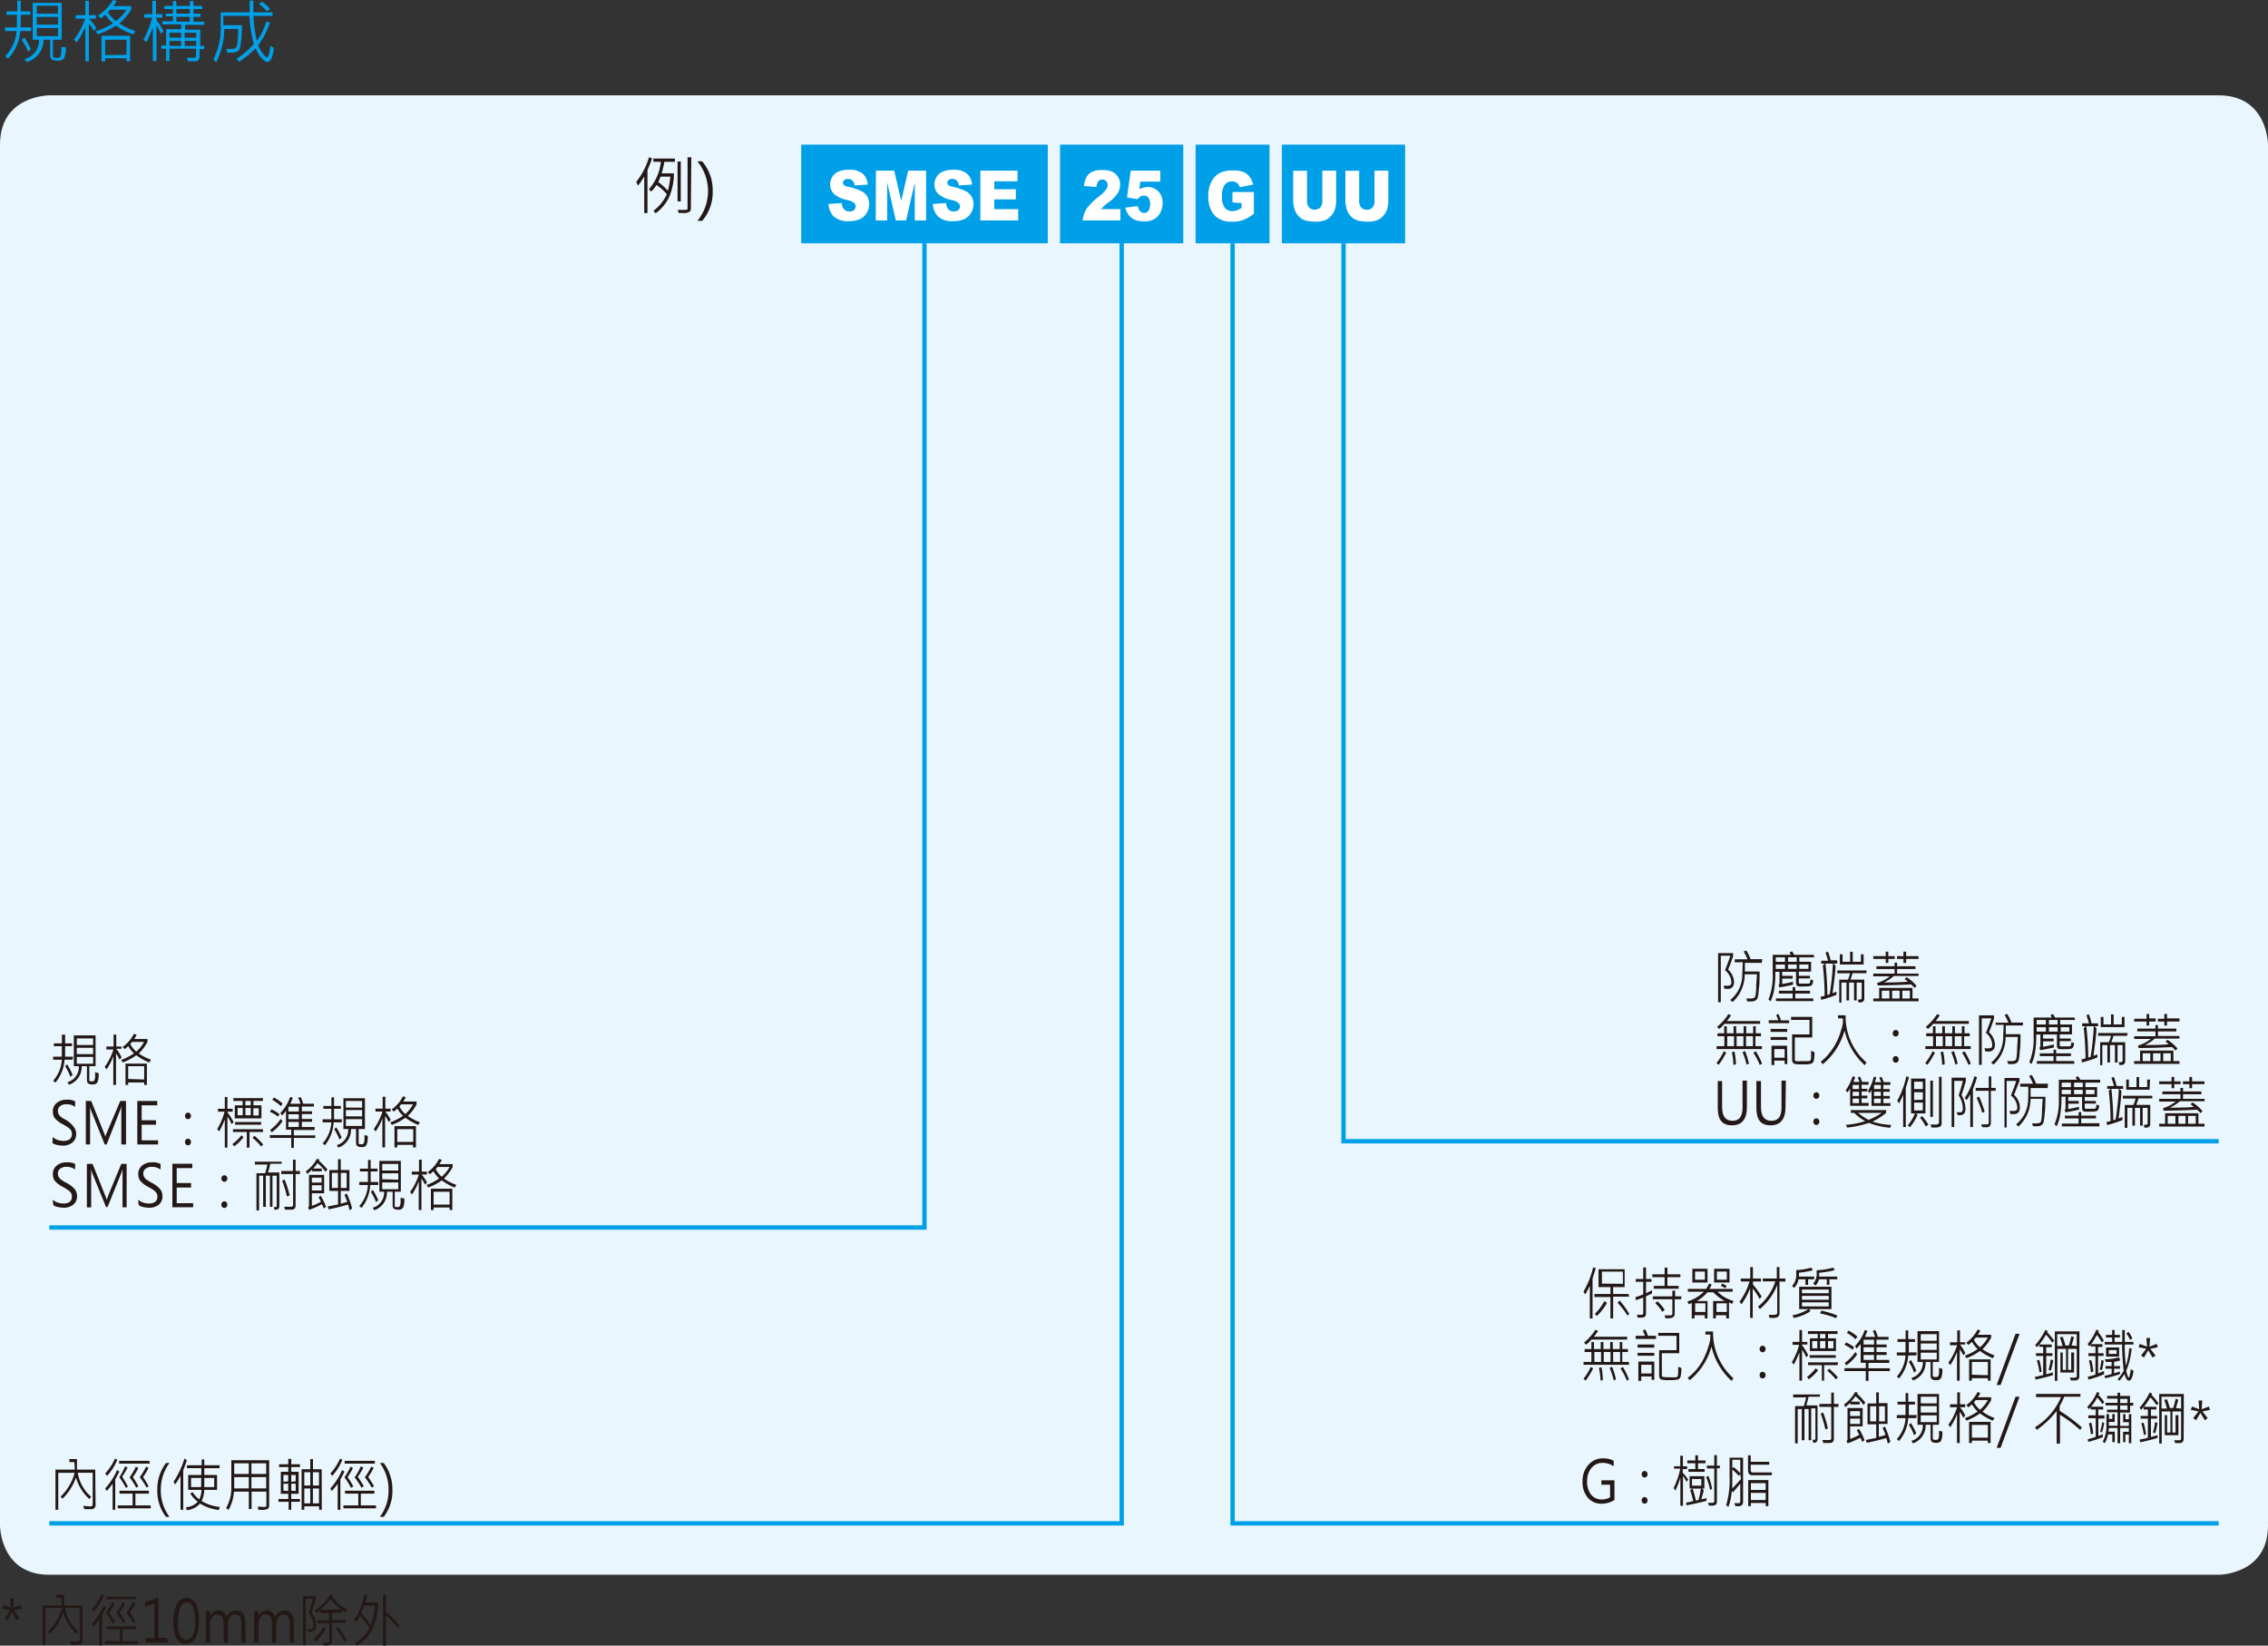 <svg xmlns="http://www.w3.org/2000/svg" xmlns:xlink="http://www.w3.org/1999/xlink" viewBox="0 0 260.79 189.19">
  <rect x="0" y="0" width="260.79" height="189.19" fill="#333333" stroke="none"/>
  <defs>
    <style>
      .cls-1, .cls-6 {
        fill: none;
      }

      .cls-2 {
        clip-path: url(#clip-path);
      }

      .cls-3 {
        fill: #eaf6fd;
        fill-rule: evenodd;
      }

      .cls-4 {
        fill: #00a0e9;
      }

      .cls-5 {
        fill: #fff;
      }

      .cls-6 {
        stroke: #00a0e9;
        stroke-width: 0.5px;
      }

      .cls-7 {
        fill: #231815;
      }
    </style>
    <clipPath id="clip-path" transform="translate(-25.51 -119.43)">
      <rect class="cls-1" width="839.05" height="595.28"/>
    </clipPath>
  </defs>
  <title>資產 1</title>
  <g id="圖層_2" data-name="圖層 2">
    <g id="圖層_1-2" data-name="圖層 1">
      <g class="cls-2">
        <path class="cls-3" d="M31.18,130.39s-5.67,0-5.67,5.67V294.8s0,5.67,5.67,5.67H280.63s5.67,0,5.67-5.67V136.06s0-5.67-5.67-5.67Z" transform="translate(-25.51 -119.43)"/>
      </g>
      <rect class="cls-4" x="92.13" y="16.63" width="28.35" height="11.34"/>
      <g class="cls-2">
        <g>
          <path class="cls-5" d="M120.77,142.88l1.52-.11a1.37,1.37,0,0,0,.2.63.8.8,0,0,0,.7.34.72.72,0,0,0,.53-.17.58.58,0,0,0,.18-.42.52.52,0,0,0-.17-.39,2,2,0,0,0-.82-.34,3.23,3.23,0,0,1-1.49-.69,1.48,1.48,0,0,1-.45-1.11,1.59,1.59,0,0,1,.92-1.45,3,3,0,0,1,1.27-.22,2.36,2.36,0,0,1,1.51.41,1.8,1.8,0,0,1,.61,1.29l-1.5.1a.92.92,0,0,0-.25-.56A.74.74,0,0,0,123,140a.61.61,0,0,0-.42.14.41.41,0,0,0-.14.31.33.33,0,0,0,.12.25,1.08,1.08,0,0,0,.53.21,6.31,6.31,0,0,1,1.5.51,1.68,1.68,0,0,1,.66.63,1.84,1.84,0,0,1,.2.85,2,2,0,0,1-.27,1,1.82,1.82,0,0,1-.77.71,2.83,2.83,0,0,1-1.24.24,2.4,2.4,0,0,1-1.82-.56A2.37,2.37,0,0,1,120.77,142.88Z" transform="translate(-25.51 -119.43)"/>
          <path class="cls-5" d="M126.23,139.05h2.1l.81,3.48.8-3.48H132v5.72h-1.3V140.4l-1,4.37h-1.18l-1-4.37v4.37h-1.31Z" transform="translate(-25.51 -119.43)"/>
          <path class="cls-5" d="M132.77,142.88l1.52-.11a1.27,1.27,0,0,0,.2.63.79.79,0,0,0,.7.34.7.7,0,0,0,.52-.17.55.55,0,0,0,.19-.42.53.53,0,0,0-.18-.39,1.9,1.9,0,0,0-.81-.34,3.28,3.28,0,0,1-1.5-.69,1.48,1.48,0,0,1-.45-1.11,1.58,1.58,0,0,1,.93-1.45,2.91,2.91,0,0,1,1.26-.22,2.36,2.36,0,0,1,1.51.41,1.81,1.81,0,0,1,.62,1.29l-1.5.1a.92.92,0,0,0-.26-.56A.71.71,0,0,0,135,140a.57.57,0,0,0-.42.14.38.38,0,0,0-.14.31.36.36,0,0,0,.11.25,1.18,1.18,0,0,0,.54.21,6.37,6.37,0,0,1,1.49.51,1.68,1.68,0,0,1,.66.63,1.73,1.73,0,0,1,.21.85,2,2,0,0,1-.28,1,1.8,1.8,0,0,1-.76.71,2.87,2.87,0,0,1-1.25.24,2.41,2.41,0,0,1-1.82-.56A2.36,2.36,0,0,1,132.77,142.88Z" transform="translate(-25.51 -119.43)"/>
          <path class="cls-5" d="M138.24,139.05h4.27v1.22h-2.67v.91h2.48v1.17h-2.48v1.13h2.75v1.29h-4.35Z" transform="translate(-25.51 -119.43)"/>
        </g>
      </g>
      <rect class="cls-4" x="121.89" y="16.63" width="14.17" height="11.34"/>
      <g class="cls-2">
        <g>
          <path class="cls-5" d="M154.34,144.77H150a3.24,3.24,0,0,1,.45-1.33A6.57,6.57,0,0,1,151.9,142a4.16,4.16,0,0,0,.8-.79.93.93,0,0,0,.18-.51.64.64,0,0,0-.18-.45.57.57,0,0,0-.43-.18.55.55,0,0,0-.45.19,1.21,1.21,0,0,0-.24.67l-1.43-.12a2.79,2.79,0,0,1,.31-1.05,1.47,1.47,0,0,1,.63-.58,2.56,2.56,0,0,1,1.14-.2,2.85,2.85,0,0,1,1.17.19,1.45,1.45,0,0,1,.66.59,1.59,1.59,0,0,1,.25.89,2,2,0,0,1-.28,1,4.09,4.09,0,0,1-1,1,7,7,0,0,0-.58.47l-.35.35h2.24Z" transform="translate(-25.51 -119.43)"/>
          <path class="cls-5" d="M155.53,139.05h3.4v1.26h-2.3l-.12.86A2.27,2.27,0,0,1,157,141a1.83,1.83,0,0,1,.46-.07,1.66,1.66,0,0,1,1.26.52,1.87,1.87,0,0,1,.48,1.31,2.37,2.37,0,0,1-.25,1.07,1.84,1.84,0,0,1-.7.78,2.3,2.3,0,0,1-1.17.27,3.12,3.12,0,0,1-.87-.11,1.74,1.74,0,0,1-.62-.32,1.69,1.69,0,0,1-.41-.48,2.46,2.46,0,0,1-.27-.67l1.45-.18a1,1,0,0,0,.25.59.63.63,0,0,0,.46.2.58.58,0,0,0,.49-.25,1.22,1.22,0,0,0,.2-.75,1.18,1.18,0,0,0-.2-.75.64.64,0,0,0-.52-.24.87.87,0,0,0-.41.11,1.41,1.41,0,0,0-.31.3l-1.22-.2Z" transform="translate(-25.51 -119.43)"/>
        </g>
      </g>
      <rect class="cls-4" x="137.48" y="16.63" width="8.5" height="11.34"/>
      <g class="cls-2">
        <path class="cls-5" d="M167.23,142.7v-1.19h2.46V144a5.16,5.16,0,0,1-1.25.73,3.81,3.81,0,0,1-1.29.19,2.86,2.86,0,0,1-1.49-.35,2.23,2.23,0,0,1-.9-1,3.78,3.78,0,0,1-.32-1.58,3.59,3.59,0,0,1,.35-1.63,2.31,2.31,0,0,1,1-1.05,3,3,0,0,1,1.41-.28,3.48,3.48,0,0,1,1.28.17,1.66,1.66,0,0,1,.7.53,2.37,2.37,0,0,1,.42.92l-1.54.3a.9.9,0,0,0-.32-.49.88.88,0,0,0-.57-.17,1,1,0,0,0-.84.4,2.1,2.1,0,0,0-.31,1.28,2.19,2.19,0,0,0,.31,1.33,1.08,1.08,0,0,0,.88.4,1.44,1.44,0,0,0,.51-.09,2.74,2.74,0,0,0,.56-.29v-.54Z" transform="translate(-25.51 -119.43)"/>
      </g>
      <rect class="cls-4" x="147.4" y="16.63" width="14.17" height="11.34"/>
      <g class="cls-2">
        <g>
          <path class="cls-5" d="M177.56,139.05h1.59v3.41a3,3,0,0,1-.14,1,1.91,1.91,0,0,1-.45.78,1.71,1.71,0,0,1-.63.48,2.88,2.88,0,0,1-1.12.19,6.21,6.21,0,0,1-.82-.06,2.15,2.15,0,0,1-.74-.23,2,2,0,0,1-.55-.5,1.94,1.94,0,0,1-.34-.65,3.77,3.77,0,0,1-.15-1v-3.41h1.59v3.49a1.05,1.05,0,0,0,.24.73.93.93,0,0,0,1.29,0,1,1,0,0,0,.23-.73Z" transform="translate(-25.51 -119.43)"/>
          <path class="cls-5" d="M183.56,139.05h1.59v3.41a3.32,3.32,0,0,1-.14,1,2,2,0,0,1-.45.78,1.66,1.66,0,0,1-.64.48,2.83,2.83,0,0,1-1.11.19,6.21,6.21,0,0,1-.82-.06,2,2,0,0,1-.74-.23,1.84,1.84,0,0,1-.55-.5,1.77,1.77,0,0,1-.34-.65,3.77,3.77,0,0,1-.15-1v-3.41h1.59v3.49a1.1,1.1,0,0,0,.23.73.82.82,0,0,0,.65.26.81.81,0,0,0,.65-.26,1.06,1.06,0,0,0,.23-.73Z" transform="translate(-25.51 -119.43)"/>
        </g>
      </g>
      <polyline class="cls-6" points="106.3 27.97 106.3 141.12 5.67 141.12"/>
      <polyline class="cls-6" points="128.98 27.97 128.98 175.13 5.67 175.13"/>
      <polyline class="cls-6" points="141.73 27.97 141.73 175.13 255.12 175.13"/>
      <polyline class="cls-6" points="154.49 27.97 154.49 131.2 255.12 131.2"/>
      <g>
        <path class="cls-4" d="M29.07,123H27.84a5.14,5.14,0,0,1-1.39,3.16l-.35-.26a4.53,4.53,0,0,0,1.31-2.9H26.08v-.42h1.37c0-.54,0-1,0-1.45H26.25v-.39H27.5v-1.23h.39v1.23H29v.39H27.89c0,.51,0,1,0,1.45h1.21Zm0,2.08-.32.29A6.88,6.88,0,0,0,28,124l.3-.26A9.7,9.7,0,0,1,29.08,125.11Zm4-.23a2.56,2.56,0,0,1-.2,1.29.84.84,0,0,1-.72.26c-.39,0-.63-.06-.73-.19a.66.66,0,0,1-.14-.36V124h-.77a2.62,2.62,0,0,1-1.93,2.56l-.26-.34A2.21,2.21,0,0,0,30,124h-.73v-4.24H32.6V124h-1v1.86a.25.25,0,0,0,.06.16c.05,0,.18.07.39.07a.46.46,0,0,0,.4-.14,1.71,1.71,0,0,0,.11-.79c0-.11,0-.22,0-.33ZM32.18,121v-.91H29.73V121Zm0,1.26v-.88H29.73v.88Zm0,1.32v-.93H29.73v.93Z" transform="translate(-25.51 -119.43)"/>
        <path class="cls-4" d="M36.59,122.69l-.3.29a3.79,3.79,0,0,0-.56-.83v4.33h-.4v-4a8.51,8.51,0,0,1-1,1.81L34,124a7.82,7.82,0,0,0,1.29-2.42H34.21v-.41h1.12v-1.64h.4v1.64h.81v.41h-.81v0A4.86,4.86,0,0,1,36.59,122.69Zm4.49.33-.26.36a9.32,9.32,0,0,1-2-1,9.16,9.16,0,0,1-2.08,1l-.23-.35a8.4,8.4,0,0,0,2-.92,3.6,3.6,0,0,1-.87-1c-.18.16-.36.29-.53.42l-.35-.29a5.52,5.52,0,0,0,1.75-1.82l.41.13a3.27,3.27,0,0,1-.39.58h2.06v.4a6.65,6.65,0,0,1-1.36,1.6A7.91,7.91,0,0,0,41.08,123Zm-.61,3.46h-.41v-.35H37.6v.35h-.42v-2.94h3.29Zm-.41-.75V124H37.6v1.76Zm0-5.19H38.2l-.28.3a3.38,3.38,0,0,0,.93,1A5,5,0,0,0,40.06,120.54Z" transform="translate(-25.51 -119.43)"/>
        <path class="cls-4" d="M44.31,123l-.3.33a5.09,5.09,0,0,0-.51-1v4.12h-.41v-3.88a11.16,11.16,0,0,1-.75,1.69L42,124a10,10,0,0,0,1-2.54h-.9v-.4h.93v-1.53h.41v1.53h.74v.4H43.5v.28A7.52,7.52,0,0,1,44.31,123ZM49,125.08h-.54v.8a.66.66,0,0,1-.11.4.47.47,0,0,1-.24.19,1.38,1.38,0,0,1-.48,0,4,4,0,0,1-.48,0l-.16-.4.83,0a.21.21,0,0,0,.24-.24v-.8H45v1.42h-.39v-1.42h-.55v-.37h.55v-1.88h1.73v-.55H44.17v-.36h1.22v-.56h-.82V121h.82v-.53h-1v-.36h1v-.56h.4v.56h1.56v-.56h.41v.56h1v.36h-1V121h.81v.37h-.81v.56H49v.36h-2.2v.55h1.74v1.88H49Zm-2.67-1.32v-.56H45v.56Zm0,.95v-.58H45v.58Zm1-3.72v-.53H45.79V121Zm0,.93v-.56H45.79v.56Zm.74,1.84v-.56H46.75v.56Zm0,.95v-.58H46.75v.58Z" transform="translate(-25.51 -119.43)"/>
        <path class="cls-4" d="M57,124.94a3.91,3.91,0,0,1-.26,1.15c-.13.3-.29.46-.48.46s-.45-.17-.73-.52a3.38,3.38,0,0,1-.61-1.06A11.46,11.46,0,0,1,53,126.53l-.31-.33a9,9,0,0,0,2-1.7,16.22,16.22,0,0,1-.5-3.25h-3v1.08h2.13c0,.67,0,1.25-.09,1.77a3.34,3.34,0,0,1-.19,1,.78.78,0,0,1-.29.28,1.65,1.65,0,0,1-.71.1h-.39l-.13-.43a3.27,3.27,0,0,0,.54,0,1.44,1.44,0,0,0,.45-.05.59.59,0,0,0,.17-.13,2.48,2.48,0,0,0,.16-.76,12.22,12.22,0,0,0,.08-1.35H51.3a8.5,8.5,0,0,1-.93,3.81l-.33-.3a8.06,8.06,0,0,0,.85-3.93v-1.49h3.33c0-.59,0-1,0-1.35h.42c0,.41,0,.86,0,1.35h2.21v.41h-2.2a14.93,14.93,0,0,0,.4,2.87,7.41,7.41,0,0,0,1.08-2.22l.43.14a9.92,9.92,0,0,1-1.36,2.58,3.65,3.65,0,0,0,.56,1c.22.27.37.41.44.41s.17-.15.25-.45a3.54,3.54,0,0,0,.12-.9Zm-.44-4.47-.36.26a5,5,0,0,0-.91-.84l.33-.27A4,4,0,0,1,56.57,120.47Z" transform="translate(-25.51 -119.43)"/>
      </g>
      <g>
        <path class="cls-7" d="M100.49,137.64q-.12.36-.33.87l-.2.48v4.93h-.37v-4.2a8.39,8.39,0,0,1-.72,1.05l-.2-.43a8.39,8.39,0,0,0,1.47-2.84Zm2.63.39H101.9a12.18,12.18,0,0,1-.31,1.33H103a6.91,6.91,0,0,1-.49,2.59,4.88,4.88,0,0,1-1.61,2l-.25-.29a4.9,4.9,0,0,0,1.54-1.9A5.33,5.33,0,0,0,101,140.7a4.39,4.39,0,0,1-.61.76l-.26-.27a5.69,5.69,0,0,0,1.37-3.16h-.86v-.37h2.47Zm-.54,1.71h-1.12a4.78,4.78,0,0,1-.26.62,6.41,6.41,0,0,1,1.1,1A7.41,7.41,0,0,0,102.58,139.74Zm2.37,3.72a.37.37,0,0,1-.19.33,1.32,1.32,0,0,1-.72.13h-.48l-.14-.37a8.71,8.71,0,0,0,1.06,0,.17.17,0,0,0,.09-.17v-5.87H105Zm-1.16-.88h-.37V138h.37Z" transform="translate(-25.51 -119.43)"/>
        <path class="cls-7" d="M105.7,144.82a5.39,5.39,0,0,0,0-6.84h.55a5.09,5.09,0,0,1,1.21,3.44,5,5,0,0,1-1.21,3.4Z" transform="translate(-25.51 -119.43)"/>
      </g>
      <g>
        <path class="cls-7" d="M36.5,292.42a.52.52,0,0,1-.12.36.44.44,0,0,1-.3.15l-.48,0h-.39l-.14-.37c.32,0,.61.05.89.05a.21.21,0,0,0,.15-.07.28.28,0,0,0,.06-.18v-3.62H34.45A4.58,4.58,0,0,0,36,291.51l-.22.25a5.22,5.22,0,0,1-1.53-2.47,6.42,6.42,0,0,1-1.55,2.44l-.22-.25a5.8,5.8,0,0,0,1.61-2.73H32.21V293h-.32v-4.62H34.1c0-.2,0-.49-.05-.86h-.57v-.35h.88c0,.1,0,.21,0,.33s0,.55,0,.88h2.1Z" transform="translate(-25.51 -119.43)"/>
        <path class="cls-7" d="M39,287.25a6.16,6.16,0,0,1-1.18,1.85l-.21-.28a6.2,6.2,0,0,0,1.12-1.7Zm.24,1.36c-.15.29-.31.6-.48.9V293h-.3v-3a8.55,8.55,0,0,1-.68.84l-.17-.3a7.52,7.52,0,0,0,1.36-2.11Zm3.62,4.22H39.05v-.33h1.71v-1.36H39.25v-.33h3.38v.33H41.08v1.36h1.74Zm-2.61-2.51-.26.16a10,10,0,0,0-.76-1.22A8,8,0,0,0,39.9,288l.28.15a10.52,10.52,0,0,1-.62,1.05A10.6,10.6,0,0,1,40.21,290.32Zm2.48-2.63H39.21v-.32h3.48Zm-1.28,2.6-.27.17a8.46,8.46,0,0,0-.77-1.19,6.12,6.12,0,0,0,.72-1.23l.29.16a8.06,8.06,0,0,1-.63,1.05A9.3,9.3,0,0,1,41.41,290.29Zm1.18,0-.27.16a6.76,6.76,0,0,0-.78-1.19,7.72,7.72,0,0,0,.73-1.22l.28.14a8.21,8.21,0,0,1-.63,1.06A9.22,9.22,0,0,1,42.59,290.3Z" transform="translate(-25.51 -119.43)"/>
        <path class="cls-7" d="M44.6,293.81a4.82,4.82,0,0,1-1-3.07,5,5,0,0,1,1-3.12H45a5.09,5.09,0,0,0-1,3.11,5,5,0,0,0,1,3.08Z" transform="translate(-25.51 -119.43)"/>
        <path class="cls-7" d="M47,287.3l-.24.69-.18.46V293h-.31v-3.91a8,8,0,0,1-.63,1l-.17-.32a10.07,10.07,0,0,0,1.25-2.66Zm3.75.92H49V289h1.47v1.71H49a3.5,3.5,0,0,1-.3,1.29,5.19,5.19,0,0,0,2.09.68l-.12.34a5.11,5.11,0,0,1-2.16-.74,2.23,2.23,0,0,1-1.51.76l-.12-.32a2.13,2.13,0,0,0,1.37-.64,3.76,3.76,0,0,1-.86-.95l.26-.16a3.86,3.86,0,0,0,.77.84,2.53,2.53,0,0,0,.26-1.1H47.15V289h1.51v-.79H47v-.33h1.7v-.67H49v.67h1.77Zm-2.1,1.12H47.48v1.05h1.15C48.65,290,48.65,289.65,48.65,289.34Zm1.49,1.05v-1.05H49c0,.34,0,.69,0,1.05Z" transform="translate(-25.51 -119.43)"/>
        <path class="cls-7" d="M56.46,292.52a.41.41,0,0,1-.18.38,1.74,1.74,0,0,1-.78.11h-.27l-.09-.36.43,0a1.51,1.51,0,0,0,.5,0,.14.14,0,0,0,.07-.13v-1.61h-1.7v2h-.32v-2H52.41a4.89,4.89,0,0,1-.62,2.1l-.28-.21a4.61,4.61,0,0,0,.6-2.41V287.3h4.35Zm-2.34-3.64v-1.22H52.44v1.22Zm0,1.66v-1.3H52.44v1.3Zm2-1.66v-1.22h-1.7v1.22Zm0,1.66v-1.3h-1.7v1.3Z" transform="translate(-25.51 -119.43)"/>
        <path class="cls-7" d="M60,292.08H59V293h-.3v-.92H57.53v-.32h1.13v-.6H57.8v-2.53h.86v-.54H57.6v-.32h1.06v-.62H59v.62h1v.32H59v.54h.85v2.53H59v.6h1Zm-1.35-2.35V289H58.1v.78Zm0,1.11V290H58.1v.8Zm.86-1.11V289H59v.78Zm0,1.11V290H59v.8Zm3,2.16h-.31v-.4h-1.7v.4h-.31v-4.66h1v-1.17h.31v1.17h1Zm-1.32-2.79v-1.53h-.69v1.53Zm0,2.05v-1.71h-.69v1.71Zm1-2.05v-1.53h-.7v1.53Zm0,2.05v-1.71h-.7v1.71Z" transform="translate(-25.51 -119.43)"/>
        <path class="cls-7" d="M64.88,287.25a6.14,6.14,0,0,1-1.17,1.85l-.21-.28a6,6,0,0,0,1.11-1.7Zm.24,1.36c-.14.29-.3.6-.47.9V293h-.31v-3a7.31,7.31,0,0,1-.68.84l-.16-.3a7.5,7.5,0,0,0,1.35-2.11Zm3.63,4.22H65v-.33h1.71v-1.36H65.18v-.33h3.38v.33H67v1.36h1.74Zm-2.61-2.51-.27.16a8.86,8.86,0,0,0-.75-1.22,7.82,7.82,0,0,0,.7-1.22l.28.15a8.89,8.89,0,0,1-.62,1.05A9.3,9.3,0,0,1,66.14,290.32Zm2.47-2.63H65.14v-.32h3.47Zm-1.27,2.6-.27.17a8.46,8.46,0,0,0-.78-1.19A6.8,6.8,0,0,0,67,288l.29.16a8.24,8.24,0,0,1-.64,1.05A11,11,0,0,1,67.34,290.29Zm1.18,0-.27.16a7.44,7.44,0,0,0-.79-1.19,7,7,0,0,0,.73-1.22l.29.14a11.37,11.37,0,0,1-.63,1.06A10.9,10.9,0,0,1,68.52,290.3Z" transform="translate(-25.51 -119.43)"/>
        <path class="cls-7" d="M69.19,293.81a5,5,0,0,0,1-3.08,5.09,5.09,0,0,0-1-3.11h.44a5,5,0,0,1,1,3.12,4.77,4.77,0,0,1-1,3.07Z" transform="translate(-25.51 -119.43)"/>
      </g>
      <g>
        <path class="cls-7" d="M224.22,230.9a2,2,0,0,1,.68,1.45.94.94,0,0,1-.15.53.72.72,0,0,1-.63.23h-.32l-.1-.36.4,0a.61.61,0,0,0,.4-.09.42.42,0,0,0,.09-.32,1.85,1.85,0,0,0-.73-1.37c.29-.7.49-1.26.62-1.67h-1.1v5.35h-.31V229h1.72v.38C224.58,230,224.39,230.49,224.22,230.9Zm3.87-.78h-1.94l0,1h1.69c0,.78,0,1.46-.09,2a5,5,0,0,1-.14,1.05.66.66,0,0,1-.26.29,1.13,1.13,0,0,1-.57.1h-.35l-.12-.34h.36a1.39,1.39,0,0,0,.52-.06.32.32,0,0,0,.16-.2,5.36,5.36,0,0,0,.1-.95c0-.55.07-1.07.08-1.57h-1.4a4.29,4.29,0,0,1-1.39,3.18l-.28-.23a3.74,3.74,0,0,0,1-1.23,3.84,3.84,0,0,0,.39-1.52c0-.56.05-1.09.05-1.59h-.92v-.34h1.47a5.55,5.55,0,0,0-.44-.89l.3-.12a4.92,4.92,0,0,1,.49,1h1.35Z" transform="translate(-25.51 -119.43)"/>
        <path class="cls-7" d="M234.11,229.49h-1.7V230h1.35v1.13h-1.41v.48h1.28v.3h-1.28v.43c0,.11,0,.17.14.17h1c.12,0,.18-.16.2-.48l.31.1a1.1,1.1,0,0,1-.08.4.38.38,0,0,1-.2.24,2.17,2.17,0,0,1-.67.06,5.92,5.92,0,0,1-.76,0,.25.25,0,0,1-.19-.14.46.46,0,0,1-.07-.22v-1.32h-1.59v.47h1.21v.31h-1.21v.62a12.13,12.13,0,0,0,1.24-.26v.35c-.57.13-1.09.23-1.56.31l-.1-.27a.3.3,0,0,0,.11-.24v-1.29h-.48a11.76,11.76,0,0,1-.15,2.13,5,5,0,0,1-.4,1.27l-.24-.22a7,7,0,0,0,.49-2.88v-2.25h2.09c-.07-.14-.13-.23-.16-.28l.3-.12a3.4,3.4,0,0,1,.23.4h2.26Zm-3.35.52v-.52H229.7V230Zm0,.81v-.5H229.7v.5Zm3.27,3.7h-4.31v-.31h1.92v-.56h-1.58v-.32h1.58v-.42h.3v.42h1.7v.32h-1.7v.56H234ZM232.11,230v-.52h-1V230Zm0,.81v-.5h-1v.5Zm1.35,0v-.5h-1.05v.5Z" transform="translate(-25.51 -119.43)"/>
        <path class="cls-7" d="M236.77,230.21h-.43l.23.23c0,.69-.15,1.74-.34,3.17l.45-.17v.36a13.57,13.57,0,0,1-1.76.57l-.07-.35a3.59,3.59,0,0,0,.47-.12,31.69,31.69,0,0,0-.21-3.48l.23-.21h-.41v-.33h.78a8.76,8.76,0,0,0-.29-.94l.28-.11a7,7,0,0,1,.31,1h.75Zm-.5,0h-.86a33.34,33.34,0,0,1,.22,3.6l.27-.08A30.31,30.31,0,0,0,236.27,230.21Zm3.84,1.1h-1.58c-.07.25-.15.5-.24.74h1.59v2.16c0,.31-.17.46-.5.46h-.16l-.08-.33h.21c.15,0,.23-.07.23-.21v-1.74H239v2.05h-.3v-2.05h-.57v2.05h-.3v-2.05h-.58v2.3H237v-2.63h1a4.57,4.57,0,0,0,.24-.74h-1.47V231h3.38Zm-.31-1h-2.73v-1.17h.31V230h.87v-1.15h.3V230h.94v-.86h.31Z" transform="translate(-25.51 -119.43)"/>
        <path class="cls-7" d="M243.38,229.67h-.74v.46h-.3v-.46h-1.43v-.32h1.43v-.51h.3v.51h.74Zm2.74,4.87h-5.21v-.32h.68V233h3.83v1.21h.7Zm0-2.91h-2.84a4.24,4.24,0,0,1-1.15.74c.93,0,1.85,0,2.76-.09a2.22,2.22,0,0,0-.38-.29l.23-.22a4.86,4.86,0,0,1,1.15,1l-.22.23a5.35,5.35,0,0,0-.41-.4c-1,.06-2.3.1-3.83.12l-.08-.29a4,4,0,0,0,1.46-.76h-1.9v-.31h2.45v-.53h-2.09v-.32h2.09v-.41h.29v.41h2.11v.32h-2.11v.53h2.47Zm-3.35,2.59v-.9h-.88v.9Zm1.17,0v-.9h-.86v.9Zm2.18-4.55h-1.43v.46h-.31v-.46h-.74v-.32h.74v-.51h.31v.51h1.43Zm-1,4.55v-.9h-.87v.9Z" transform="translate(-25.51 -119.43)"/>
        <path class="cls-7" d="M224,240.44a8.51,8.51,0,0,1-.87,1.41l-.24-.21a7.15,7.15,0,0,0,.84-1.36Zm4.11-.41h-5.21v-.33h.89v-1.14H223v-.34h.77v-.81h.3v.81h.78v-.81h.3v.81H226v-.81h.3v.81h.8v-.81h.3v.81H228v.34h-.64v1.14h.76Zm-.21-2.9h-4.1a3.47,3.47,0,0,1-.61.59l-.24-.24a6.28,6.28,0,0,0,1.3-1.46l.31.12a7,7,0,0,1-.48.67h3.82Zm-3,2.57v-1.14h-.78v1.14Zm.24,2.09-.31.06a7.29,7.29,0,0,0-.18-1.46l.3-.07A7.88,7.88,0,0,1,225.12,241.79Zm.84-2.09v-1.14h-.78v1.14Zm.66,2-.29.12a9,9,0,0,0-.47-1.43l.29-.13A9,9,0,0,1,226.62,241.74Zm.44-2v-1.14h-.8v1.14Zm1.06,2-.28.16a7.36,7.36,0,0,0-.74-1.41l.29-.16A8.7,8.7,0,0,1,228.12,241.7Z" transform="translate(-25.51 -119.43)"/>
        <path class="cls-7" d="M231.24,237.06h-2.35v-.34H230a4.3,4.3,0,0,0-.26-.59L230,236a4.74,4.74,0,0,1,.3.74h.94Zm-.21,1h-1.92v-.34H231Zm0,.92h-1.92v-.33H231Zm0,2.78h-.31v-.4h-1.19v.51h-.32v-2.22H231Zm-.31-.73v-1h-1.19v1Zm3.43-.63a4.35,4.35,0,0,1-.09,1,.46.46,0,0,1-.28.31,2.93,2.93,0,0,1-.92.08,5,5,0,0,1-1-.05.43.43,0,0,1-.21-.19.52.52,0,0,1-.07-.27v-2.93h2v-1.67h-2.12v-.35h2.43v2.37h-2v2.54a.18.18,0,0,0,.09.17,2.37,2.37,0,0,0,.73,0,6.76,6.76,0,0,0,.85,0c.11,0,.18-.13.2-.34s0-.48,0-.85Z" transform="translate(-25.51 -119.43)"/>
        <path class="cls-7" d="M240.13,241.58l-.2.31a7.6,7.6,0,0,1-2.32-4,7.6,7.6,0,0,1-2.5,3.88l-.24-.28a5.6,5.6,0,0,0,1-1,7.18,7.18,0,0,0,.79-1.21,7.51,7.51,0,0,0,.54-1.37,4.78,4.78,0,0,0,.22-.89l0-.51h-.56v-.36h.87A7,7,0,0,0,240.13,241.58Z" transform="translate(-25.51 -119.43)"/>
        <path class="cls-7" d="M243.49,237.84a.3.3,0,0,1,.24.11.36.36,0,0,1,.1.27.35.35,0,0,1-.1.26.28.28,0,0,1-.24.11.31.31,0,0,1-.24-.1.39.39,0,0,1-.1-.27.36.36,0,0,1,.1-.27A.32.32,0,0,1,243.49,237.84Zm0,3a.3.3,0,0,1,.24.11.36.36,0,0,1,.1.27.44.44,0,0,1-.09.27.34.34,0,0,1-.25.11.3.3,0,0,1-.24-.11.41.41,0,0,1,0-.54A.29.29,0,0,1,243.49,240.84Z" transform="translate(-25.51 -119.43)"/>
        <path class="cls-7" d="M248,240.44a8.51,8.51,0,0,1-.87,1.41l-.24-.21a7.15,7.15,0,0,0,.84-1.36Zm4.11-.41h-5.21v-.33h.89v-1.14H247v-.34h.77v-.81h.3v.81h.78v-.81h.3v.81H250v-.81h.3v.81h.8v-.81h.3v.81H252v.34h-.64v1.14h.76Zm-.21-2.9h-4.1a3.47,3.47,0,0,1-.61.59l-.24-.24a6.28,6.28,0,0,0,1.3-1.46l.31.12a7,7,0,0,1-.48.67h3.82Zm-3,2.57v-1.14h-.78v1.14Zm.24,2.09-.31.06a7.29,7.29,0,0,0-.18-1.46l.3-.07A7.88,7.88,0,0,1,249.12,241.79Zm.84-2.09v-1.14h-.78v1.14Zm.66,2-.29.12a9,9,0,0,0-.47-1.43l.29-.13A9,9,0,0,1,250.62,241.74Zm.44-2v-1.14h-.8v1.14Zm1.06,2-.28.16a7.36,7.36,0,0,0-.74-1.41l.29-.16A8.7,8.7,0,0,1,252.12,241.7Z" transform="translate(-25.51 -119.43)"/>
        <path class="cls-7" d="M254.22,238.1a2,2,0,0,1,.68,1.45.94.94,0,0,1-.15.53.72.72,0,0,1-.63.23h-.32l-.1-.36.4,0a.7.7,0,0,0,.4-.08.47.47,0,0,0,.09-.33,1.85,1.85,0,0,0-.73-1.37c.29-.7.49-1.26.62-1.67h-1.1v5.35h-.31v-5.69h1.72v.38C254.58,237.18,254.39,237.69,254.22,238.1Zm3.87-.78h-1.94l0,1h1.69c0,.78,0,1.46-.09,2a5,5,0,0,1-.14,1.05.66.66,0,0,1-.26.29,1.13,1.13,0,0,1-.57.1h-.35l-.12-.34h.36a1.39,1.39,0,0,0,.52-.06.32.32,0,0,0,.16-.2,5.36,5.36,0,0,0,.1-.95c0-.55.07-1.07.08-1.57h-1.4a4.29,4.29,0,0,1-1.39,3.18l-.28-.23a3.74,3.74,0,0,0,1-1.23,3.84,3.84,0,0,0,.39-1.52c0-.56.05-1.09.05-1.59h-.92V237h1.47a5.55,5.55,0,0,0-.44-.89l.3-.12a4.92,4.92,0,0,1,.49,1h1.35Z" transform="translate(-25.51 -119.43)"/>
        <path class="cls-7" d="M264.11,236.69h-1.7v.52h1.35v1.13h-1.41v.48h1.28v.3h-1.28v.43c0,.11,0,.17.14.17h1c.12,0,.18-.16.2-.48l.31.1a1.1,1.1,0,0,1-.08.4.38.38,0,0,1-.2.24,2.17,2.17,0,0,1-.67.06,5.92,5.92,0,0,1-.76,0,.25.25,0,0,1-.19-.14.46.46,0,0,1-.07-.22v-1.32h-1.59v.47h1.21v.31h-1.21v.63c.35-.06.77-.15,1.24-.27v.35c-.57.13-1.09.23-1.56.31l-.1-.27a.3.3,0,0,0,.11-.24v-1.29h-.48a11.69,11.69,0,0,1-.15,2.13,5,5,0,0,1-.4,1.27l-.24-.22a7,7,0,0,0,.49-2.88v-2.25h2.09c-.07-.14-.13-.23-.16-.28l.3-.12a3.4,3.4,0,0,1,.23.4h2.26Zm-3.35.52v-.52H259.7v.52Zm0,.81v-.5H259.7v.5Zm3.27,3.7h-4.31v-.31h1.92v-.56h-1.58v-.32h1.58v-.42h.3v.42h1.7v.32h-1.7v.56H264Zm-1.92-4.51v-.52h-1v.52Zm0,.81v-.5h-1v.5Zm1.35,0v-.5h-1v.5Z" transform="translate(-25.51 -119.43)"/>
        <path class="cls-7" d="M266.77,237.41h-.43l.23.23c0,.69-.15,1.74-.34,3.17l.45-.17V241a13.57,13.57,0,0,1-1.76.57l-.07-.35a3.59,3.59,0,0,0,.47-.12,31.69,31.69,0,0,0-.21-3.48l.23-.21h-.41v-.33h.78a8.76,8.76,0,0,0-.29-.94l.28-.11a7,7,0,0,1,.31,1.05h.75Zm-.5,0h-.86a33.34,33.34,0,0,1,.22,3.6l.27-.08A30.31,30.31,0,0,0,266.27,237.41Zm3.84,1.1h-1.58c-.07.25-.15.5-.24.74h1.59v2.16c0,.31-.17.46-.5.46h-.16l-.08-.33h.21a.2.2,0,0,0,.23-.22v-1.74H269v2h-.3v-2h-.57v2h-.3v-2h-.58v2.3H267v-2.63h1a4.57,4.57,0,0,0,.24-.74h-1.47v-.32h3.38Zm-.31-1h-2.73v-1.17h.31v.86h.87v-1.15h.3v1.15h.94v-.86h.31Z" transform="translate(-25.51 -119.43)"/>
        <path class="cls-7" d="M273.38,236.87h-.74v.46h-.3v-.46h-1.43v-.32h1.43V236h.3v.51h.74Zm2.74,4.87h-5.21v-.32h.68v-1.21h3.83v1.21h.7Zm0-2.91h-2.84a4.24,4.24,0,0,1-1.15.74c.93,0,1.85,0,2.76-.09a2.22,2.22,0,0,0-.38-.29l.23-.22a4.86,4.86,0,0,1,1.15,1l-.22.24a3.93,3.93,0,0,0-.41-.41c-1,.06-2.3.1-3.83.12l-.08-.29a4,4,0,0,0,1.46-.76h-1.9v-.31h2.45V238h-2.09v-.32h2.09v-.41h.29v.41h2.11V238h-2.11v.53h2.47Zm-3.35,2.59v-.9h-.88v.9Zm1.17,0v-.9h-.86v.9Zm2.18-4.55h-1.43v.46h-.31v-.46h-.74v-.32h.74V236h.31v.51h1.43Zm-1,4.55v-.9h-.87v.9Z" transform="translate(-25.51 -119.43)"/>
        <path class="cls-7" d="M226.38,246.69c0,1.41-.57,2.11-1.72,2.11s-1.63-.67-1.63-2v-3.09h.5v3c0,1.05.4,1.57,1.19,1.57s1.16-.5,1.16-1.51v-3.11h.5Z" transform="translate(-25.51 -119.43)"/>
        <path class="cls-7" d="M230.82,246.69c0,1.41-.58,2.11-1.72,2.11s-1.63-.67-1.63-2v-3.09H228v3c0,1.05.4,1.57,1.2,1.57s1.16-.5,1.16-1.51v-3.11h.5Z" transform="translate(-25.51 -119.43)"/>
        <path class="cls-7" d="M234.37,245a.32.32,0,0,1,.24.11.36.36,0,0,1,.1.27.35.35,0,0,1-.1.26.29.29,0,0,1-.24.11.33.33,0,0,1-.25-.1.45.45,0,0,1-.1-.27.41.41,0,0,1,.1-.27A.34.34,0,0,1,234.37,245Zm0,3a.29.29,0,0,1,.24.11.36.36,0,0,1,.1.27.39.39,0,0,1-.1.27.3.3,0,0,1-.24.11.34.34,0,0,1-.25-.11.41.41,0,0,1,0-.54A.31.31,0,0,1,234.37,248Z" transform="translate(-25.51 -119.43)"/>
        <path class="cls-7" d="M240.38,246.56h-2.13v-2a4,4,0,0,1-.3.46l-.21-.24a6.11,6.11,0,0,0,.8-1.62l.28.1c0,.16-.12.34-.2.55h.71a4.4,4.4,0,0,0-.21-.5l.25-.12a2.88,2.88,0,0,1,.25.62h.75v.32h-.8v.47h.66v.31h-.66v.48h.66v.31h-.66v.52h.81Zm2.61,2.2-.14.32a8.73,8.73,0,0,1-2.44-.56,11.38,11.38,0,0,1-2.5.54l-.15-.31a9.82,9.82,0,0,0,2.22-.43,5.78,5.78,0,0,1-1.26-.95h-.39v-.32h4.06v.32a7.38,7.38,0,0,1-1.57,1A8.11,8.11,0,0,0,243,248.76Zm-3.72-4.13v-.47h-.73v.47Zm0,.79v-.48h-.73v.48Zm0,.83v-.52h-.73v.52Zm2.62,1.12h-2.72a6,6,0,0,0,1.21.8A7.54,7.54,0,0,0,241.89,247.37Zm1-.81h-2.18v-1.82a3.13,3.13,0,0,1-.22.36l-.18-.25a5.68,5.68,0,0,0,.66-1.64l.28.07c0,.14-.09.33-.17.56h.74a5.12,5.12,0,0,0-.22-.5l.24-.13a3.31,3.31,0,0,1,.27.63h.77v.32h-.81v.47h.73v.31h-.73v.48h.74v.31h-.74v.52h.82Zm-1.11-1.93v-.47H241v.47Zm0,.79v-.48H241v.48Zm0,.83v-.52H241v.52Z" transform="translate(-25.51 -119.43)"/>
        <path class="cls-7" d="M245,243.26c0,.16-.1.4-.2.74s-.15.5-.15.51V249h-.3v-3.72a6.88,6.88,0,0,1-.49,1l-.19-.31a10.36,10.36,0,0,0,1.05-2.81Zm1.91,4.17h-1.11l.21.14a5.63,5.63,0,0,1-.89,1.45l-.24-.21a5.53,5.53,0,0,0,.83-1.38h-.45v-4h1.65Zm-.3-2.8v-.85h-1v.85Zm0,1.22V245h-1v.89Zm0,1.24v-.9h-1v.9Zm.62,1.65-.29.19a4,4,0,0,0-.66-1l.24-.2A6.68,6.68,0,0,1,247.26,248.74Zm1.54-.26a.53.53,0,0,1-.16.46,1.29,1.29,0,0,1-.62.11h-.38l-.12-.34.63,0a.39.39,0,0,0,.28-.08.32.32,0,0,0,.07-.19v-5.22h.3Zm-1-.65h-.3v-4.17h.3Z" transform="translate(-25.51 -119.43)"/>
        <path class="cls-7" d="M251.55,243.7c0,.07-.16.61-.49,1.63a3.1,3.1,0,0,1,.45,1.56,1,1,0,0,1-.09.46.45.45,0,0,1-.24.23,1.65,1.65,0,0,1-.54.06l-.15-.34h.34c.16,0,.27,0,.31-.11a.63.63,0,0,0,.07-.35,2.86,2.86,0,0,0-.48-1.49c.18-.52.34-1.07.49-1.66h-1V249h-.3v-5.68h1.64Zm1.29-.43a8.24,8.24,0,0,1-.28.85l-.19.51V249h-.3v-3.79a5,5,0,0,1-.42.69l-.22-.22a9.13,9.13,0,0,0,1.11-2.53Zm2.14,1.56h-.55v3.66a.47.47,0,0,1-.53.53h-.45l-.13-.33H254c.12,0,.19-.08.19-.22v-3.64h-1.5v-.33h1.5v-1.33h.29v1.33H255Zm-1.26,2.41-.27.13a14.29,14.29,0,0,0-.65-1.73l.28-.14A14.07,14.07,0,0,1,253.72,247.24Z" transform="translate(-25.51 -119.43)"/>
        <path class="cls-7" d="M257.1,245.3a2,2,0,0,1,.67,1.45.93.93,0,0,1-.14.53.72.72,0,0,1-.63.23h-.32l-.1-.36.4,0a.58.58,0,0,0,.39-.09c.07,0,.1-.16.1-.32a1.87,1.87,0,0,0-.73-1.37c.28-.7.49-1.26.61-1.67h-1.1v5.35H256v-5.69h1.72v.38C257.45,244.38,257.26,244.89,257.1,245.3Zm3.86-.78H259l0,1h1.7c0,.78,0,1.46-.09,2a4.16,4.16,0,0,1-.15,1,.64.64,0,0,1-.25.29,1.19,1.19,0,0,1-.57.1h-.35l-.13-.33h.36a1.46,1.46,0,0,0,.53-.06.35.35,0,0,0,.16-.2,6.71,6.71,0,0,0,.1-1c0-.55.06-1.07.08-1.57H259a4.76,4.76,0,0,1-.31,1.62,4.5,4.5,0,0,1-1.08,1.56l-.28-.23a4,4,0,0,0,1-1.23,4.21,4.21,0,0,0,.39-1.52c0-.56.05-1.09,0-1.59h-.92v-.34h1.48a5,5,0,0,0-.45-.89l.3-.12a5,5,0,0,1,.5,1H261Z" transform="translate(-25.51 -119.43)"/>
        <path class="cls-7" d="M267,243.89h-1.7v.52h1.35v1.13h-1.42V246h1.28v.3h-1.28v.43c0,.11,0,.17.14.17h1c.12,0,.19-.16.2-.48l.32.1a1.35,1.35,0,0,1-.08.4.41.41,0,0,1-.2.24,2.17,2.17,0,0,1-.67.06,5.82,5.82,0,0,1-.76,0,.26.26,0,0,1-.2-.14.56.56,0,0,1-.06-.22v-1.32h-1.59V246h1.21v.31h-1.21v.62c.35-.05.76-.14,1.24-.26V247c-.57.13-1.09.23-1.55.31l-.11-.28a.25.25,0,0,0,.11-.23v-1.29h-.47a11.76,11.76,0,0,1-.15,2.13,5,5,0,0,1-.4,1.27l-.25-.22a6.86,6.86,0,0,0,.5-2.88v-2.25h2.08a1.78,1.78,0,0,0-.16-.28l.31-.12c.05.08.13.21.23.4H267Zm-3.36.52v-.52h-1.06v.52Zm0,.81v-.5h-1.06v.5Zm3.28,3.7H262.6v-.32h1.92V248h-1.58v-.31h1.58v-.42h.3v.42h1.7V248h-1.7v.56h2.09ZM265,244.41v-.52h-1v.52Zm0,.81v-.5h-1v.5Zm1.35,0v-.5h-1v.5Z" transform="translate(-25.51 -119.43)"/>
        <path class="cls-7" d="M269.65,244.61h-.43l.22.23c0,.69-.14,1.74-.33,3.17l.45-.17v.36a13.57,13.57,0,0,1-1.76.57l-.07-.35a4.05,4.05,0,0,0,.47-.12,31.69,31.69,0,0,0-.21-3.48l.23-.21h-.41v-.33h.78a9,9,0,0,0-.3-.94l.28-.11a6.93,6.93,0,0,1,.32,1.05h.75Zm-.5,0h-.86c.14,1.28.21,2.48.22,3.6l.27-.08A32.72,32.72,0,0,0,269.15,244.61Zm3.84,1.1h-1.58c-.08.25-.16.5-.25.74h1.6v2.16c0,.31-.17.46-.51.46h-.16l-.07-.33h.2q.24,0,.24-.21v-1.74h-.57v2.05h-.3v-2.05H271v2.05h-.29v-2.05h-.58v2.3h-.3v-2.63h1a5.85,5.85,0,0,0,.25-.74h-1.47v-.32H273Zm-.31-1H270v-1.17h.3v.86h.88v-1.15h.3v1.15h.93v-.86h.32Z" transform="translate(-25.51 -119.43)"/>
        <path class="cls-7" d="M276.25,244.07h-.73v.46h-.31v-.46h-1.42v-.32h1.42v-.51h.31v.51h.73Zm2.75,4.87h-5.21v-.32h.68v-1.21h3.83v1.21h.7Zm0-2.91h-2.84a4.29,4.29,0,0,1-1.16.74c.94,0,1.86,0,2.76-.09a2.26,2.26,0,0,0-.37-.29l.23-.22a4.86,4.86,0,0,1,1.15,1l-.23.23a5,5,0,0,0-.4-.4q-1.53.09-3.84.12l-.07-.29a4.14,4.14,0,0,0,1.45-.76h-1.89v-.31h2.44v-.53h-2.08v-.32h2.08v-.41h.3v.41h2.11v.32h-2.11v.53H279Zm-3.35,2.59v-.9h-.88v.9Zm1.17,0v-.9H276v.9Zm2.17-4.55h-1.42v.46h-.31v-.46h-.74v-.32h.74v-.51h.31v.51H279Zm-1,4.55v-.9h-.88v.9Z" transform="translate(-25.51 -119.43)"/>
      </g>
      <g>
        <path class="cls-7" d="M209,265.22c-.05.18-.12.42-.22.73l-.15.47V271h-.31v-3.76c-.2.41-.37.74-.53,1l-.2-.32a10.13,10.13,0,0,0,1.11-2.79Zm1.29,4a6.11,6.11,0,0,1-1.17,1.5l-.22-.24A6.45,6.45,0,0,0,210,269Zm2.55-.72H211V271h-.31v-2.46h-1.84v-.35h1.84v-.79h-1.37v-2.05h3v2.05H211v.79h1.77Zm-.72-1.48v-1.4h-2.41V267Zm.76,3.42-.22.25a9.12,9.12,0,0,0-1.15-1.49l.24-.25A9.27,9.27,0,0,1,212.84,270.46Z" transform="translate(-25.51 -119.43)"/>
        <path class="cls-7" d="M215.48,268.12l-.7.34v2a.57.57,0,0,1-.1.31c-.07.1-.25.14-.54.14h-.32l-.09-.33h.54c.13,0,.19-.06.19-.18V268.6c-.27.11-.56.21-.85.3l-.05-.34a6.41,6.41,0,0,0,.9-.33v-1.44h-.86v-.32h.86v-1.33h.32v1.33h.63v.32h-.63v1.31c.27-.12.49-.24.68-.34Zm3.25-1.86h-1.49v1h1.29v.33h-2.86v-.33h1.25v-1h-1.41v-.33h1.41v-.77h.32v.77h1.49Zm.08,2.54h-.73v1.64a.51.51,0,0,1-.16.4.91.91,0,0,1-.57.14H217l-.07-.35a3.19,3.19,0,0,0,.77,0c.08,0,.11-.11.11-.21V268.8h-2.25v-.34h2.25v-.65h.32v.65h.73Zm-1.9,1.23-.26.22a4.15,4.15,0,0,0-.81-1l.25-.22A4.5,4.5,0,0,1,216.91,270Z" transform="translate(-25.51 -119.43)"/>
        <path class="cls-7" d="M224.85,269l-.17.32-.36-.16V271H224v-.37h-1.19V271h-.31v-2h1.34a4.94,4.94,0,0,1-1.31-1h-.7a4.26,4.26,0,0,1-1.22,1h1.24v2h-.31v-.37h-1.18V271h-.32v-1.78a1.92,1.92,0,0,1-.36.14l-.14-.31a4.51,4.51,0,0,0,1.89-1.12h-1.84v-.32h2.1a5.32,5.32,0,0,0,.35-.61l.28.09a2,2,0,0,1-.26.52h2.68v.32H223A4.3,4.3,0,0,0,224.85,269Zm-3-2.13h-1.74v-1.58h1.74Zm-.3-.32v-.94h-1.13v.94Zm.06,3.71v-1h-1.18v1Zm2.77-3.39h-1.77v-1.58h1.77Zm-.31,3.39v-1h-1.19v1Zm0-3.71v-.94h-1.14v.94Zm0,.71-.17.26a3.06,3.06,0,0,0-.51-.26l.15-.27A1.86,1.86,0,0,1,224,267.25Z" transform="translate(-25.51 -119.43)"/>
        <path class="cls-7" d="M228.07,268.48l-.22.29a7.22,7.22,0,0,0-.8-1.21v3.38h-.3v-3.42a7.56,7.56,0,0,1-1,1.85l-.22-.29a7.25,7.25,0,0,0,1.15-2.33h-1v-.33h1.09V265.1h.3v1.32H228v.33h-.92v.35A10.26,10.26,0,0,1,228.07,268.48Zm2.74-1.72h-.68v3.52a.65.65,0,0,1-.17.54,1.32,1.32,0,0,1-.68.12H229l-.12-.35.47,0a1,1,0,0,0,.44-.06.26.26,0,0,0,.08-.21v-3.16a6.87,6.87,0,0,1-2,2.76l-.22-.27a6.21,6.21,0,0,0,2-2.91h-1.44v-.33h1.61v-1.32h.3v1.32h.68Z" transform="translate(-25.51 -119.43)"/>
        <path class="cls-7" d="M234.1,266.5h-.68v.64h-.31v-.64h-.8a1.79,1.79,0,0,1-.51,1l-.22-.24a1.87,1.87,0,0,0,.47-1.45c0-.1,0-.23,0-.37a7.34,7.34,0,0,0,1.74-.28l.17.3a8.72,8.72,0,0,1-1.59.28s0,.2,0,.45h1.76Zm2,3.43h-2.56l.15.24a5,5,0,0,1-1.92.77l-.16-.29a5.51,5.51,0,0,0,1.84-.72h-1.06v-2.57h3.71Zm-.31-1.83v-.42h-3.08v.42Zm0,.75v-.44h-3.08v.44Zm0,.77v-.47h-3.08v.47Zm1-3.12h-.92v.64h-.3v-.64h-.9a1.74,1.74,0,0,1-.39.72L234,267a1.69,1.69,0,0,0,.4-1.28v-.26a8.48,8.48,0,0,0,1.91-.3l.17.29a11.13,11.13,0,0,1-1.79.3c0,.19,0,.34,0,.44h2.06Zm0,4.18-.16.29a9.92,9.92,0,0,0-1.85-.55l.17-.31A9.94,9.94,0,0,1,236.81,270.68Z" transform="translate(-25.51 -119.43)"/>
        <path class="cls-7" d="M208.7,276.74a9.23,9.23,0,0,1-.86,1.41l-.25-.21a7.15,7.15,0,0,0,.84-1.36Zm4.12-.41H207.6V276h.9v-1.14h-.78v-.34h.78v-.81h.3v.81h.77v-.81h.31v.81h.78v-.81h.3v.81h.8v-.81h.29v.81h.65v.34h-.65V276h.77Zm-.21-2.9h-4.1a4,4,0,0,1-.62.59l-.24-.24a6.16,6.16,0,0,0,1.31-1.47l.31.13c-.15.22-.31.44-.48.67h3.82Zm-3,2.57v-1.14h-.77V276Zm.24,2.08-.3.07a7.3,7.3,0,0,0-.19-1.46l.3-.07A7,7,0,0,1,209.81,278.08Zm.85-2.08v-1.14h-.78V276Zm.66,2-.29.12a9.81,9.81,0,0,0-.47-1.44l.28-.12A8.1,8.1,0,0,1,211.32,278Zm.44-2v-1.14H211V276Zm1.05,2-.27.15a7.59,7.59,0,0,0-.74-1.4l.29-.16A8.58,8.58,0,0,1,212.81,278Z" transform="translate(-25.51 -119.43)"/>
        <path class="cls-7" d="M215.93,273.36h-2.34V273h1.08a5.14,5.14,0,0,0-.26-.59l.28-.15a4.71,4.71,0,0,1,.31.74h.93Zm-.2,1h-1.92V274h1.92Zm0,.93h-1.92v-.33h1.92Zm0,2.78h-.31v-.4h-1.19v.51h-.33v-2.22h1.83Zm-.31-.74v-1h-1.19v1Zm3.43-.63a4.19,4.19,0,0,1-.1,1,.49.49,0,0,1-.27.31,3.29,3.29,0,0,1-.92.08,4.11,4.11,0,0,1-1-.06.32.32,0,0,1-.2-.18.54.54,0,0,1-.07-.27v-2.93h2V273h-2.11v-.34h2.42V275h-2v2.54a.18.18,0,0,0,.09.17,2.74,2.74,0,0,0,.72.05,7,7,0,0,0,.86,0c.11,0,.17-.14.2-.34a7.12,7.12,0,0,0,0-.86Z" transform="translate(-25.51 -119.43)"/>
        <path class="cls-7" d="M224.83,277.88l-.21.3a7.62,7.62,0,0,1-2.31-3.95,7.59,7.59,0,0,1-2.5,3.87l-.24-.27a6.34,6.34,0,0,0,1.05-1,7.1,7.1,0,0,0,.79-1.2,9.43,9.43,0,0,0,.54-1.38,4.76,4.76,0,0,0,.22-.88l0-.51h-.56v-.36h.88A7,7,0,0,0,224.83,277.88Z" transform="translate(-25.51 -119.43)"/>
        <path class="cls-7" d="M228.19,274.14a.3.3,0,0,1,.24.11.36.36,0,0,1,.1.27.35.35,0,0,1-.1.26.34.34,0,0,1-.24.11.34.34,0,0,1-.25-.11.4.4,0,0,1-.1-.26.41.41,0,0,1,.1-.27A.31.31,0,0,1,228.19,274.14Zm0,3a.3.3,0,0,1,.24.11.36.36,0,0,1,.1.27.39.39,0,0,1-.1.27.3.3,0,0,1-.24.11.34.34,0,0,1-.25-.11.45.45,0,0,1-.1-.27.43.43,0,0,1,.1-.28A.33.33,0,0,1,228.19,277.14Z" transform="translate(-25.51 -119.43)"/>
        <path class="cls-7" d="M233.43,275.24l-.23.23a4.38,4.38,0,0,0-.48-.87v3.55h-.3v-3.23a11.47,11.47,0,0,1-.65,1.39l-.22-.28a7.79,7.79,0,0,0,.84-2h-.76v-.33h.79v-1.36h.3v1.36h.61V274h-.61v.08A6.15,6.15,0,0,1,233.43,275.24Zm1.14,1.72A5.89,5.89,0,0,1,233.5,278l-.21-.27a4.87,4.87,0,0,0,1-1Zm2.24-.59h-1.55v1.78H235v-1.78h-1.59v-.32h3.45Zm0-3.58h-1.1v.5h.91v1.46h-3v-1.46h.9v-.5H233.4v-.33h3.4Zm-.21,2.74h-3v-.31h3Zm-2.12-1.09v-.84h-.59v.84Zm.92-1.15v-.5h-.61v.5Zm0,1.15v-.84h-.61v.84Zm1.44,3.33-.22.24a7.09,7.09,0,0,0-1-1l.21-.24A9.2,9.2,0,0,1,236.83,277.77Zm-.51-4.17h-.62v.84h.62Z" transform="translate(-25.51 -119.43)"/>
        <path class="cls-7" d="M242.82,277.05h-2.46v1.13h-.31v-1.13H237.6v-.33h2.45v-.62h-.59v-2.17c-.13.16-.28.34-.46.53l-.19-.28a5.13,5.13,0,0,0,1.13-1.85l.3.11c-.07.18-.17.41-.29.68h1.16a2.6,2.6,0,0,0-.26-.68l.29-.1a3.53,3.53,0,0,1,.29.78h1.24v.32h-1.39V274h1.17v.32h-1.17v.55h1.17v.33h-1.17v.57h1.47v.34h-2.39v.62h2.46Zm-4.11-2.73-.18.28a3.81,3.81,0,0,0-.93-.56l.18-.28A3.89,3.89,0,0,1,238.71,274.32Zm.35.8a4.91,4.91,0,0,1-1.25,1.28l-.18-.28a5.18,5.18,0,0,0,1.22-1.25Zm0-2-.18.28a4.57,4.57,0,0,0-1-.73l.18-.27A4.79,4.79,0,0,1,239.1,273.1ZM241,274v-.55h-1.2V274Zm0,.87v-.55h-1.2v.55Zm0,.9v-.57h-1.2v.57Z" transform="translate(-25.51 -119.43)"/>
        <path class="cls-7" d="M245.85,275.26h-.92a4.52,4.52,0,0,1-1.05,2.63l-.26-.21a4,4,0,0,0,1-2.42h-1v-.35h1c0-.45,0-.85,0-1.21h-.92v-.32h.93v-1h.3v1h.78v.32H245c0,.43,0,.83,0,1.21h.91Zm0,1.74-.24.24A5.64,5.64,0,0,0,245,276l.24-.22A7.79,7.79,0,0,1,245.85,277Zm3-.2a2.31,2.31,0,0,1-.15,1.08.62.62,0,0,1-.54.22c-.3,0-.48-.06-.55-.16a.58.58,0,0,1-.11-.3V276h-.57a2.16,2.16,0,0,1-1.45,2.13l-.19-.28a1.82,1.82,0,0,0,1.32-1.85H246v-3.54h2.47V276h-.72v1.55a.21.21,0,0,0,.05.13s.13.06.29.06a.33.33,0,0,0,.3-.12,1.45,1.45,0,0,0,.08-.66v-.27Zm-.64-3.23v-.76h-1.84v.76Zm0,1.05v-.74h-1.84v.74Zm0,1.1v-.78h-1.84v.78Z" transform="translate(-25.51 -119.43)"/>
        <path class="cls-7" d="M251.49,275l-.23.24a3.3,3.3,0,0,0-.41-.69v3.61h-.31v-3.3a7.43,7.43,0,0,1-.78,1.51l-.21-.29a6.9,6.9,0,0,0,1-2h-.81v-.34h.83v-1.37h.31v1.37h.6V274h-.6v0A4.44,4.44,0,0,1,251.49,275Zm3.36.27-.19.31a7.24,7.24,0,0,1-1.48-.84,6.24,6.24,0,0,1-1.56.83l-.17-.29a6.07,6.07,0,0,0,1.46-.76,3.25,3.25,0,0,1-.65-.83c-.14.13-.27.25-.4.35l-.26-.24a4.34,4.34,0,0,0,1.31-1.52l.31.11a2.4,2.4,0,0,1-.29.49h1.54v.32a5.46,5.46,0,0,1-1,1.34A5.69,5.69,0,0,0,254.85,275.25Zm-.45,2.89h-.31v-.29h-1.84v.29h-.32v-2.45h2.47Zm-.31-.63V276h-1.84v1.47Zm0-4.33H252.7l-.22.26a3,3,0,0,0,.7.86A3.93,3.93,0,0,0,254.09,273.18Z" transform="translate(-25.51 -119.43)"/>
        <path class="cls-7" d="M257.73,272.77l-2.18,5.88h-.45l2.17-5.88Z" transform="translate(-25.51 -119.43)"/>
        <path class="cls-7" d="M261.72,273.57l-.24.21a4.85,4.85,0,0,0-.71-.91A9,9,0,0,1,260,274h1.43v.31h-.63V275h.71v.31h-.71v2.11c.2-.05.46-.12.76-.22v.33c-.61.18-1.27.35-2,.5l-.06-.31c.32-.06.64-.13.95-.21v-2.2h-.83V275h.83v-.74H260V274c-.08.09-.17.2-.28.31l-.19-.24a7.62,7.62,0,0,0,1.17-1.75l.27.13a.61.61,0,0,1-.07.14A7.55,7.55,0,0,1,261.72,273.57Zm-1.45,3.55-.25.08a7.09,7.09,0,0,0-.3-1.36l.28-.08A8.43,8.43,0,0,1,260.27,277.12Zm1.33-1.3a8.62,8.62,0,0,1-.27,1.18l-.26-.1a7.91,7.91,0,0,0,.25-1.19Zm3,1.86a.45.45,0,0,1-.09.28.36.36,0,0,1-.24.16,4.12,4.12,0,0,1-.65,0l-.1-.33a2.81,2.81,0,0,0,.72,0s.07-.08.07-.19V274.5h-1v2.42h.36v-2H264v2.3h-1.57v-2.3h.27v2h.38V274.5h-1v3.68h-.29v-5.69h2.83Zm-.29-3.51v-1.36h-2.25v1.36h.62a9.61,9.61,0,0,0-.31-1l.32-.06a9.23,9.23,0,0,1,.32,1h.39c.09-.29.19-.65.29-1.07l.3.12c-.09.33-.18.64-.28.95Z" transform="translate(-25.51 -119.43)"/>
        <path class="cls-7" d="M267.45,277.42a12.18,12.18,0,0,1-1.8.61l-.08-.32c.35-.09.65-.17.89-.25v-2.13h-.81V275h.81v-.78h-.55V274l-.19.21-.15-.28a6.14,6.14,0,0,0,1-1.65l.27.12-.07.16a6.57,6.57,0,0,1,.65,1l-.23.19a6.41,6.41,0,0,0-.57-.86,9.45,9.45,0,0,1-.65,1.07h1.29v.32h-.5V275h.63v.31h-.63v2l.68-.26Zm-1.24-.32-.27.1a7.17,7.17,0,0,0-.23-1.34l.27-.09A7.89,7.89,0,0,1,266.21,277.1Zm1.19-1.24a4.77,4.77,0,0,1-.21,1.1l-.24-.1a6,6,0,0,0,.19-1.09Zm3.44,1.17c-.11.75-.28,1.12-.52,1.12a.34.34,0,0,1-.24-.11,2,2,0,0,1-.28-.66,5.34,5.34,0,0,1-.59.78L269,278a5.2,5.2,0,0,0,.71-1,27.9,27.9,0,0,1-.19-3h-2v-.3h.86v-.51h-.71v-.3h.71v-.56h.28v.56h.61v.3h-.61v.51h.88v-1.37h.29v1.37h1v.3h-1a17.62,17.62,0,0,0,.13,2.44,8.37,8.37,0,0,0,.38-2l.28,0A8.15,8.15,0,0,1,270,277a3.41,3.41,0,0,0,.14.55,2.33,2.33,0,0,0,.12.27h0q.13,0,.27-1Zm-1.52-1.2c-.21.06-.45.12-.72.17v.48h.69v.3h-.69v.52a5.87,5.87,0,0,0,.67-.2v.3a15.58,15.58,0,0,1-1.69.48l-.08-.3c.22,0,.49-.1.82-.19v-.61h-.71v-.3h.71V276l-.67,0-.1-.3a6.53,6.53,0,0,0,1.62-.23Zm-.14-.44h-1.5v-1.05h1.5Zm-.29-.31v-.44H268v.44Zm1.81-1.79-.26.18a3.41,3.41,0,0,0-.43-.74l.25-.19A3.59,3.59,0,0,1,270.7,273.29Z" transform="translate(-25.51 -119.43)"/>
        <path class="cls-7" d="M273.63,274.31l-.87.18.61.78-.34.23-.5-.84-.5.84-.33-.23.6-.78-.88-.18.14-.38.83.32-.07-1h.42l-.07,1,.83-.32Z" transform="translate(-25.51 -119.43)"/>
        <path class="cls-7" d="M234.78,280h-1.31c-.08.38-.17.73-.26,1h1.29v3.85c0,.29-.13.44-.39.44H234l-.07-.34h.2c.09,0,.13-.05.13-.14v-3.47h-.49V285h-.29v-3.58H233V285h-.31v-3.58h-.47v3.94h-.3v-4.28h1a7.72,7.72,0,0,0,.27-1H231.7v-.34h3.08Zm2.13,1.17h-.53v3.65c0,.33-.16.5-.48.5h-.74l-.09-.34h.8q.21,0,.21-.24v-3.57h-1.36v-.34h1.36v-1.3h.3v1.3h.53Zm-1.21,2.48-.3.11a11.11,11.11,0,0,0-.54-1.82l.29-.12A13.17,13.17,0,0,1,235.7,283.67Z" transform="translate(-25.51 -119.43)"/>
        <path class="cls-7" d="M240,280.68l-.22.26a5.26,5.26,0,0,0-.92-1,5.55,5.55,0,0,1-.51.63h1v.32h-1.08v-.19c-.21.19-.4.36-.58.5l-.13-.32a4.06,4.06,0,0,0,1.26-1.42l.3.06a1.51,1.51,0,0,0-.06.15A8.44,8.44,0,0,1,240,280.68ZM239.9,285l-.25.2a3.85,3.85,0,0,0-.22-.49,11.21,11.21,0,0,1-1.47.65l-.12-.26a.32.32,0,0,0,.11-.27V281.3h1.74v2.11h-1.44v1.45a6.25,6.25,0,0,0,1.05-.48c-.06-.12-.15-.29-.28-.5l.24-.19A5.81,5.81,0,0,1,239.9,285Zm-.51-2.78v-.56h-1.14v.56Zm0,.91v-.61h-1.14v.61Zm3.48,2.07-.3.2c0-.2-.1-.42-.17-.65-.71.21-1.46.39-2.24.55l-.1-.33,1.19-.23v-1.57h-1v-2.39h1V279.5h.3v1.24h1v2.39h-1v1.48a6.18,6.18,0,0,0,.75-.21c0-.15-.15-.42-.31-.82l.27-.14A12.05,12.05,0,0,1,242.87,285.16Zm-1.62-2.36v-1.74h-.7v1.74Zm1,0v-1.74h-.67v1.74Z" transform="translate(-25.51 -119.43)"/>
        <path class="cls-7" d="M245.85,282.46h-.92a4.52,4.52,0,0,1-1.05,2.63l-.26-.21a4,4,0,0,0,1-2.42h-1v-.35h1c0-.45,0-.85,0-1.21h-.92v-.32h.93v-1h.3v1h.78v.32H245c0,.42,0,.83,0,1.21h.91Zm0,1.74-.24.24a5.42,5.42,0,0,0-.61-1.2l.24-.22A7.79,7.79,0,0,1,245.85,284.2Zm3-.2a2.31,2.31,0,0,1-.15,1.08.62.62,0,0,1-.54.22c-.3,0-.48-.06-.55-.16a.58.58,0,0,1-.11-.3v-1.61h-.57a2.16,2.16,0,0,1-1.45,2.13l-.19-.28a1.82,1.82,0,0,0,1.32-1.85H246v-3.54h2.47v3.54h-.72v1.55a.21.21,0,0,0,.05.13s.13.06.29.06a.33.33,0,0,0,.3-.12,1.45,1.45,0,0,0,.08-.66v-.27Zm-.64-3.23V280h-1.84v.76Zm0,1.05v-.74h-1.84v.74Zm0,1.1v-.78h-1.84v.78Z" transform="translate(-25.51 -119.43)"/>
        <path class="cls-7" d="M251.49,282.18l-.23.24a3.3,3.3,0,0,0-.41-.69v3.6h-.31V282a7.43,7.43,0,0,1-.78,1.51l-.21-.3a6.72,6.72,0,0,0,1-2h-.81v-.34h.83v-1.37h.31v1.37h.6v.34h-.6v0A4.17,4.17,0,0,1,251.49,282.18Zm3.36.27-.19.31a7.24,7.24,0,0,1-1.48-.84,6.59,6.59,0,0,1-1.56.83l-.17-.29a6.07,6.07,0,0,0,1.46-.76,3.25,3.25,0,0,1-.65-.83c-.14.13-.27.25-.4.35l-.26-.24a4.34,4.34,0,0,0,1.31-1.52l.31.11a2.4,2.4,0,0,1-.29.49h1.54v.32a5.46,5.46,0,0,1-1,1.34A5.69,5.69,0,0,0,254.85,282.45Zm-.45,2.88h-.31v-.28h-1.84v.28h-.32v-2.44h2.47Zm-.31-.62v-1.47h-1.84v1.47Zm0-4.33H252.7a3.26,3.26,0,0,1-.22.25,2.92,2.92,0,0,0,.7.87A3.93,3.93,0,0,0,254.09,280.38Z" transform="translate(-25.51 -119.43)"/>
        <path class="cls-7" d="M257.73,280l-2.18,5.88h-.45l2.17-5.88Z" transform="translate(-25.51 -119.43)"/>
        <path class="cls-7" d="M264.9,283.54l-.2.28a14.9,14.9,0,0,0-2.32-1.74v3.31H262v-3.75a10.6,10.6,0,0,1-2.28,2.17l-.21-.3a7.57,7.57,0,0,0,3-3.47h-2.88v-.36h5.1V280h-1.86a9.82,9.82,0,0,1-.53,1.09v.53A17.76,17.76,0,0,1,264.9,283.54Z" transform="translate(-25.51 -119.43)"/>
        <path class="cls-7" d="M267.5,282.51h-.71v2c.15-.05.33-.11.52-.19v.32a11.74,11.74,0,0,1-1.68.55l-.06-.3c.22-.05.53-.14.92-.27v-2.15h-.85v-.33h.85v-.67h-.58v-.26a2.58,2.58,0,0,1-.23.22l-.16-.26a5.44,5.44,0,0,0,1.12-1.71l.28.1a2.35,2.35,0,0,1-.11.24,5.38,5.38,0,0,1,.66.82l-.21.23a4.69,4.69,0,0,0-.6-.75,5.62,5.62,0,0,1-.7,1.05h1.39v.32h-.57v.67h.71Zm-1.3,1.72-.27.09a8.27,8.27,0,0,0-.22-1.25l.27-.1A6.89,6.89,0,0,1,266.2,284.23Zm1.26-1.2a5.69,5.69,0,0,1-.26,1.1L267,284a7.88,7.88,0,0,0,.25-1.1Zm3.34-2h-.36v.79H269.3v1.54h1v-.43h-.66V282h.27v.59h.39V282h.28v3.34h-.28v-1h-.4v.88h-.26v-1.19h.66v-.43h-1v1.75H269v-1.75h-1a1.86,1.86,0,0,1-.05.42h.73v1.2h-.28v-.89h-.49a3.28,3.28,0,0,1-.37,1l-.25-.16a3.6,3.6,0,0,0,.43-1.84V282h.3v.55h.38V282h.27v.9H268v.43h1v-1.54h-1.21v-.3H269V281h-1.38v-.3H269v-.48h-1.2v-.31H269v-.37h.3v.37h1.13v.79h.37Zm-.66-.3v-.48h-.84v.48Zm0,.79V281h-.84v.49Z" transform="translate(-25.51 -119.43)"/>
        <path class="cls-7" d="M273.72,280.77l-.24.21a4.85,4.85,0,0,0-.71-.91,9,9,0,0,1-.73,1.09h1.43v.31h-.63v.74h.71v.31h-.71v2.11c.2-.05.46-.12.76-.22v.33c-.61.18-1.27.35-2,.5l-.06-.31c.32-.06.64-.13.95-.21v-2.2h-.83v-.31h.83v-.74H272v-.28c-.08.09-.17.2-.28.31l-.19-.24a7.62,7.62,0,0,0,1.17-1.75l.27.13a.61.61,0,0,1-.07.14A7.55,7.55,0,0,1,273.72,280.77Zm-1.45,3.55-.25.08a7.09,7.09,0,0,0-.3-1.36L272,283A8.43,8.43,0,0,1,272.27,284.32Zm1.33-1.3a8.62,8.62,0,0,1-.27,1.18l-.26-.1a7.91,7.91,0,0,0,.25-1.19Zm3,1.86a.47.47,0,0,1-.09.28.36.36,0,0,1-.24.16,4.12,4.12,0,0,1-.65,0l-.1-.33a3.49,3.49,0,0,0,.72,0s.07-.08.07-.19V281.7h-1v2.42h.36v-2H276v2.3h-1.57v-2.3h.27v2h.38V281.7h-1v3.68h-.29v-5.69h2.83Zm-.29-3.51V280h-2.25v1.36h.62a9.61,9.61,0,0,0-.31-1l.32-.06a9.23,9.23,0,0,1,.32,1h.39c.09-.29.19-.65.29-1.07l.3.12c-.09.33-.18.64-.28.95Z" transform="translate(-25.51 -119.43)"/>
        <path class="cls-7" d="M279.63,281.51l-.87.18.61.78-.34.23-.5-.84-.5.84-.33-.23.6-.78-.88-.18.14-.38.83.31-.07-1h.42l-.07,1,.83-.31Z" transform="translate(-25.51 -119.43)"/>
        <path class="cls-7" d="M211.15,291.87a2.74,2.74,0,0,1-1.51.43,2,2,0,0,1-1.56-.7,2.73,2.73,0,0,1-.6-1.84,2.78,2.78,0,0,1,.67-1.92,2.14,2.14,0,0,1,1.68-.75,2.49,2.49,0,0,1,1.23.27V288a2.15,2.15,0,0,0-1.3-.39,1.58,1.58,0,0,0-1.26.59,2.29,2.29,0,0,0-.49,1.53,2.35,2.35,0,0,0,.45,1.52,1.53,1.53,0,0,0,1.25.56,1.78,1.78,0,0,0,.94-.25v-1.44h-1v-.51h1.5Z" transform="translate(-25.51 -119.43)"/>
        <path class="cls-7" d="M214.62,288.54a.28.28,0,0,1,.24.11.36.36,0,0,1,.1.27.35.35,0,0,1-.1.26.32.32,0,0,1-.48,0,.35.35,0,0,1-.1-.26.36.36,0,0,1,.1-.27A.28.28,0,0,1,214.62,288.54Zm0,3a.28.28,0,0,1,.24.11.36.36,0,0,1,.1.27.39.39,0,0,1-.1.27.32.32,0,0,1-.48,0,.39.39,0,0,1-.1-.27.39.39,0,0,1,.1-.28A.3.3,0,0,1,214.62,291.54Z" transform="translate(-25.51 -119.43)"/>
        <path class="cls-7" d="M219.63,289.53l-.19.26a4.72,4.72,0,0,0-.41-.68v3.43h-.3v-3.26a8.43,8.43,0,0,1-.58,1.52l-.19-.32a8.92,8.92,0,0,0,.76-2.21H218V288h.72v-1.21h.3V288h.48v.32H219v.42A5.81,5.81,0,0,1,219.63,289.53Zm2.09,2.45c-1.09.27-1.86.44-2.31.5l0-.32c.19,0,.46-.08.8-.16a11.31,11.31,0,0,0-.35-1.25l.24-.19h-.31v-1.42h1.7v1.42h-.27l.2.18a8.49,8.49,0,0,1-.29,1.06l.62-.14Zm-.1-4.33h-.86v.67h.76v.32h-1.86v-.32h.79v-.67h-.92v-.32h.92v-.59h.31v.59h.86Zm-.48,2.58v-.77h-1.07v.77Zm0,.33h-1c.17.57.3,1,.37,1.38l.3-.06A8.51,8.51,0,0,0,221.09,290.56Zm1.29,0-.28.15a6.86,6.86,0,0,0-.46-1.47l.27-.14A7.76,7.76,0,0,1,222.38,290.6Zm.84-2.33h-.34v3.81a.44.44,0,0,1-.14.38.8.8,0,0,1-.47.1l-.31,0-.1-.32h.43a.38.38,0,0,0,.24-.05s.05-.07.05-.13v-3.77h-.85v-.33h.85v-1.2h.3v1.2h.34Z" transform="translate(-25.51 -119.43)"/>
        <path class="cls-7" d="M225.94,292.08a.48.48,0,0,1-.13.36.41.41,0,0,1-.32.14h-.43l-.13-.34h.55a.12.12,0,0,0,.09-.06.16.16,0,0,0,.05-.12V290c-.23.28-.51.6-.84,1l-.14-.18a6.66,6.66,0,0,1-.39,1.85l-.25-.2a10.2,10.2,0,0,0,.39-3.28v-2.18h1.55Zm-.32-3.18-.16.2a7.48,7.48,0,0,0-.76-.72v.71c0,.48,0,1,0,1.47.37-.39.69-.76,1-1.1Zm0-.09v-1.56h-.92v1l.14-.17A6,6,0,0,1,225.62,288.81Zm3.61.22H227c-.33,0-.49-.21-.49-.62v-1.67h.31v.74h2.13v.34h-2.13v.65a.21.21,0,0,0,.07.17.19.19,0,0,0,.15.07h2.22Zm-.38,3.55h-.31v-.36h-1.7v.36h-.31v-3h2.32Zm-.31-1.86v-.78h-1.7v.78Zm0,1.16v-.82h-1.7v.82Z" transform="translate(-25.51 -119.43)"/>
      </g>
      <g>
        <path class="cls-7" d="M33.85,241.26h-.92a4.52,4.52,0,0,1-1.05,2.63l-.26-.21a4,4,0,0,0,1-2.42h-1v-.35h1c0-.45,0-.85,0-1.21h-.92v-.32h.93v-1H33v1h.79v.32H33c0,.43,0,.83,0,1.21h.91Zm0,1.74-.24.24A6.76,6.76,0,0,0,33,242l.23-.21A8.22,8.22,0,0,1,33.86,243Zm3-.19a2.29,2.29,0,0,1-.15,1.07.6.6,0,0,1-.54.22c-.29,0-.48-.06-.55-.16a.56.56,0,0,1-.1-.3V242H34.9a2.15,2.15,0,0,1-1.45,2.13l-.19-.28A1.82,1.82,0,0,0,34.58,242H34v-3.54H36.5V242h-.72v1.55a.24.24,0,0,0,0,.14s.13.06.29.06a.33.33,0,0,0,.3-.12,1.54,1.54,0,0,0,.08-.67v-.27Zm-.63-3.24v-.76H34.34v.76Zm0,1.05v-.73H34.34v.73Zm0,1.1v-.78H34.34v.78Z" transform="translate(-25.51 -119.43)"/>
        <path class="cls-7" d="M39.49,241l-.23.24a3.58,3.58,0,0,0-.41-.69v3.61h-.31v-3.3a6.54,6.54,0,0,1-.78,1.51l-.21-.29a6.9,6.9,0,0,0,1-2h-.81v-.34h.83v-1.37h.31v1.37h.6V240h-.6v0A4.74,4.74,0,0,1,39.49,241Zm3.37.27-.19.31a7.51,7.51,0,0,1-1.49-.83,6.18,6.18,0,0,1-1.56.82l-.17-.29a5.89,5.89,0,0,0,1.46-.76,3.25,3.25,0,0,1-.65-.83c-.14.13-.27.25-.4.35l-.26-.24a4.16,4.16,0,0,0,1.31-1.52l.31.11a2.4,2.4,0,0,1-.29.49h1.54v.33a5.39,5.39,0,0,1-1,1.33A5.59,5.59,0,0,0,42.86,241.25Zm-.46,2.89h-.31v-.29H40.25v.29h-.31v-2.45H42.4Zm-.31-.63V242H40.25v1.47Zm0-4.32H40.7l-.21.25a3.15,3.15,0,0,0,.69.87A4.07,4.07,0,0,0,42.09,239.19Z" transform="translate(-25.51 -119.43)"/>
        <path class="cls-7" d="M31.57,250.15a1.66,1.66,0,0,0,.55.32,2.1,2.1,0,0,0,.66.12c.66,0,1-.26,1-.8a.77.77,0,0,0-.1-.4,1.13,1.13,0,0,0-.28-.3,5.64,5.64,0,0,0-.68-.42,2.9,2.9,0,0,1-.94-.73,1.33,1.33,0,0,1-.19-.71,1.19,1.19,0,0,1,.44-1,1.68,1.68,0,0,1,1.12-.37,1.86,1.86,0,0,1,1,.18v.64a1.63,1.63,0,0,0-1-.3,1.15,1.15,0,0,0-.71.2.67.67,0,0,0-.27.57.77.77,0,0,0,.1.4,1,1,0,0,0,.26.29,5.45,5.45,0,0,0,.63.38A3.12,3.12,0,0,1,34,249a1.27,1.27,0,0,1,.27.78,1.24,1.24,0,0,1-.43,1,1.75,1.75,0,0,1-1.18.35,3.31,3.31,0,0,1-.6-.08,1.37,1.37,0,0,1-.52-.21Z" transform="translate(-25.51 -119.43)"/>
        <path class="cls-7" d="M39.46,251v-3.41c0-.26,0-.58,0-1h0a3.07,3.07,0,0,1-.14.48L37.77,251h-.22L36,247.14a2.64,2.64,0,0,1-.13-.5h0q0,.27,0,1V251h-.49v-5H36l1.42,3.55a4.47,4.47,0,0,1,.21.59h0c0-.17.13-.38.21-.61L39.34,246H40v5Z" transform="translate(-25.51 -119.43)"/>
        <path class="cls-7" d="M43.69,251H41.3v-5h2.29v.5H41.8v1.72h1.65v.51H41.8v1.8h1.89Z" transform="translate(-25.51 -119.43)"/>
        <path class="cls-7" d="M47.13,247.34a.32.32,0,0,1,.24.11.36.36,0,0,1,.1.27.35.35,0,0,1-.1.26.29.29,0,0,1-.24.11.31.31,0,0,1-.25-.11.4.4,0,0,1-.1-.26.41.41,0,0,1,.1-.27A.34.34,0,0,1,47.13,247.34Zm0,3a.29.29,0,0,1,.24.11.36.36,0,0,1,.1.27.39.39,0,0,1-.1.27.3.3,0,0,1-.24.11.34.34,0,0,1-.25-.11.43.43,0,0,1-.1-.27.41.41,0,0,1,.1-.27A.31.31,0,0,1,47.13,250.34Z" transform="translate(-25.51 -119.43)"/>
        <path class="cls-7" d="M52.37,248.44l-.23.23a4.38,4.38,0,0,0-.48-.87v3.56h-.3v-3.24a10.77,10.77,0,0,1-.65,1.39l-.22-.28a7.5,7.5,0,0,0,.84-2h-.76v-.33h.79v-1.36h.3v1.36h.61v.33h-.61v.08A6.15,6.15,0,0,1,52.37,248.44Zm1.14,1.73a5.49,5.49,0,0,1-1.07,1.05l-.21-.27a5.14,5.14,0,0,0,1.05-1Zm2.24-.6H54.2v1.79h-.31v-1.79H52.3v-.32h3.45Zm0-3.58h-1.1v.51h.92V248H52.51V246.5h.9V246H52.34v-.33h3.4Zm-.21,2.74h-3v-.31h3Zm-2.12-1.09v-.83h-.59v.83Zm.92-1.14V246h-.61v.51Zm0,1.14v-.83h-.61v.83ZM55.77,251l-.22.24a7.09,7.09,0,0,0-1-1l.21-.24A8.37,8.37,0,0,1,55.77,251Zm-.51-4.16h-.62v.83h.62Z" transform="translate(-25.51 -119.43)"/>
        <path class="cls-7" d="M61.76,250.25H59.3v1.14H59v-1.14H56.54v-.33H59v-.62H58.4v-2.17c-.13.17-.28.34-.45.54l-.2-.29a5,5,0,0,0,1.13-1.85l.3.11c-.07.19-.17.41-.29.68h1.17a3.14,3.14,0,0,0-.27-.68l.29-.09a3.46,3.46,0,0,1,.29.77h1.24v.32H60.22v.55h1.17v.32H60.22v.56h1.17v.32H60.22V249h1.47v.34H59.3v.62h2.46Zm-4.1-2.72-.19.27a3.61,3.61,0,0,0-.92-.55l.17-.29A3.87,3.87,0,0,1,57.66,247.53Zm.34.79a4.76,4.76,0,0,1-1.25,1.28l-.18-.27a5.26,5.26,0,0,0,1.22-1.26Zm0-2-.18.28a4.93,4.93,0,0,0-1-.73l.19-.27A5,5,0,0,1,58,246.3Zm1.87.89v-.55h-1.2v.55Zm0,.88v-.56h-1.2v.56Zm0,.89v-.57h-1.2V249Z" transform="translate(-25.51 -119.43)"/>
        <path class="cls-7" d="M64.79,248.46h-.92a4.52,4.52,0,0,1-1,2.63l-.26-.21a4,4,0,0,0,1-2.42h-1v-.35h1c0-.45,0-.85,0-1.21h-.92v-.32h.93v-1h.3v1h.79v.32h-.79c0,.43,0,.83,0,1.21h.91Zm0,1.74-.24.24a6.76,6.76,0,0,0-.61-1.2l.23-.21A8.79,8.79,0,0,1,64.8,250.2Zm3-.19a2.29,2.29,0,0,1-.15,1.07.6.6,0,0,1-.54.22c-.3,0-.48-.06-.55-.16a.56.56,0,0,1-.1-.3v-1.61h-.58a2.15,2.15,0,0,1-1.45,2.13l-.19-.28a1.82,1.82,0,0,0,1.32-1.85H65v-3.54h2.47v3.54h-.72v1.55a.24.24,0,0,0,0,.14s.13.06.29.06a.33.33,0,0,0,.3-.12,1.54,1.54,0,0,0,.08-.67v-.27Zm-.64-3.24V246H65.28v.76Zm0,1v-.73H65.28v.73Zm0,1.1v-.78H65.28v.78Z" transform="translate(-25.51 -119.43)"/>
        <path class="cls-7" d="M70.43,248.18l-.23.24a3.58,3.58,0,0,0-.41-.69v3.61h-.31V248a6.54,6.54,0,0,1-.78,1.51l-.21-.29a6.9,6.9,0,0,0,1-2h-.81v-.34h.83v-1.37h.31v1.37h.6v.34h-.6v0A4.74,4.74,0,0,1,70.43,248.18Zm3.37.27-.2.31a7.71,7.71,0,0,1-1.48-.83,6.18,6.18,0,0,1-1.56.82l-.17-.29a6.07,6.07,0,0,0,1.46-.76,3.08,3.08,0,0,1-.65-.83c-.14.13-.27.25-.4.35l-.26-.24a4.16,4.16,0,0,0,1.31-1.52l.31.11a2.4,2.4,0,0,1-.29.49h1.54v.33a5.39,5.39,0,0,1-1,1.33A5.59,5.59,0,0,0,73.8,248.45Zm-.46,2.89H73v-.29H71.19v.29h-.32v-2.45h2.47Zm-.31-.63v-1.47H71.19v1.47Zm0-4.32H71.64l-.21.25a3.15,3.15,0,0,0,.69.87A4.07,4.07,0,0,0,73,246.39Z" transform="translate(-25.51 -119.43)"/>
        <path class="cls-7" d="M31.57,257.35a1.66,1.66,0,0,0,.55.32,2.1,2.1,0,0,0,.66.12c.66,0,1-.26,1-.8a.77.77,0,0,0-.1-.4,1.13,1.13,0,0,0-.28-.3,5.64,5.64,0,0,0-.68-.42,2.9,2.9,0,0,1-.94-.73,1.33,1.33,0,0,1-.19-.71,1.19,1.19,0,0,1,.44-1,1.68,1.68,0,0,1,1.12-.37,1.86,1.86,0,0,1,1,.18v.64a1.63,1.63,0,0,0-1-.31,1.15,1.15,0,0,0-.71.21.66.66,0,0,0-.27.57.77.77,0,0,0,.1.4,1,1,0,0,0,.26.29,5.45,5.45,0,0,0,.63.38,3.12,3.12,0,0,1,.94.72,1.27,1.27,0,0,1,.27.78,1.24,1.24,0,0,1-.43,1,1.75,1.75,0,0,1-1.18.35,3.31,3.31,0,0,1-.6-.08,1.37,1.37,0,0,1-.52-.21Z" transform="translate(-25.51 -119.43)"/>
        <path class="cls-7" d="M39.6,258.22v-3.41c0-.26,0-.58,0-1h0a2.55,2.55,0,0,1-.14.47l-1.58,3.91H37.7l-1.58-3.88a2.64,2.64,0,0,1-.13-.5h0q0,.27,0,1v3.42h-.49v-5h.65l1.42,3.55a4.47,4.47,0,0,1,.21.59h0l.22-.61,1.46-3.53h.61v5Z" transform="translate(-25.51 -119.43)"/>
        <path class="cls-7" d="M41.39,257.35a1.66,1.66,0,0,0,.55.32,2.11,2.11,0,0,0,.67.12c.66,0,1-.26,1-.8a.77.77,0,0,0-.11-.4,1.08,1.08,0,0,0-.27-.3,7.14,7.14,0,0,0-.69-.42,2.83,2.83,0,0,1-.93-.73,1.25,1.25,0,0,1-.2-.71,1.19,1.19,0,0,1,.44-1,1.68,1.68,0,0,1,1.12-.37,1.91,1.91,0,0,1,1,.18v.64a1.68,1.68,0,0,0-1-.31,1.1,1.1,0,0,0-.7.21.64.64,0,0,0-.28.57.88.88,0,0,0,.1.4,1,1,0,0,0,.26.29,5.88,5.88,0,0,0,.64.38,3.18,3.18,0,0,1,.93.72,1.27,1.27,0,0,1,.27.78,1.23,1.23,0,0,1-.42,1,1.77,1.77,0,0,1-1.18.35,3.29,3.29,0,0,1-.61-.08,1.45,1.45,0,0,1-.52-.21Z" transform="translate(-25.51 -119.43)"/>
        <path class="cls-7" d="M47.72,258.22H45.33v-5h2.29v.5H45.83v1.72h1.65v.51H45.83v1.8h1.89Z" transform="translate(-25.51 -119.43)"/>
        <path class="cls-7" d="M51.31,254.54a.32.32,0,0,1,.24.11.36.36,0,0,1,.1.27.35.35,0,0,1-.1.26.32.32,0,0,1-.24.11.28.28,0,0,1-.24-.11.36.36,0,0,1-.11-.26.37.37,0,0,1,.11-.27A.3.3,0,0,1,51.31,254.54Zm0,3a.29.29,0,0,1,.24.11.36.36,0,0,1,.1.27.39.39,0,0,1-.1.27.3.3,0,0,1-.24.11.34.34,0,0,1-.25-.11.45.45,0,0,1-.1-.27.37.37,0,0,1,.11-.27A.28.28,0,0,1,51.31,257.54Z" transform="translate(-25.51 -119.43)"/>
        <path class="cls-7" d="M57.9,253.22H56.59c-.08.38-.17.73-.26,1h1.3v3.84c0,.29-.14.44-.4.44h-.16L57,258.2h.2c.09,0,.13-.05.13-.14v-3.47h-.49v3.58h-.29v-3.58h-.47v3.58h-.31v-3.58H55.3v4H55v-4.28h1c.08-.26.17-.6.26-1H54.82v-.33H57.9ZM60,254.4H59.5V258c0,.34-.16.5-.48.5h-.74l-.09-.34H59q.21,0,.21-.24V254.4H57.85v-.35H59.2v-1.3h.3v1.3H60Zm-1.21,2.47-.29.11a11.46,11.46,0,0,0-.55-1.82l.29-.12A11.93,11.93,0,0,1,58.82,256.87Z" transform="translate(-25.51 -119.43)"/>
        <path class="cls-7" d="M63.16,253.88l-.22.26a5.59,5.59,0,0,0-.92-1,4.17,4.17,0,0,1-.51.63h1v.32H61.39v-.19a6,6,0,0,1-.58.5l-.12-.32a4.13,4.13,0,0,0,1.25-1.42l.3.06a.77.77,0,0,1-.06.15A8.44,8.44,0,0,1,63.16,253.88ZM63,258.16l-.26.2a2.77,2.77,0,0,0-.22-.49,10,10,0,0,1-1.47.65l-.11-.26a.34.34,0,0,0,.1-.27V254.5h1.74v2.11H61.37v1.45a6.25,6.25,0,0,0,1.05-.48c-.06-.12-.15-.29-.28-.5l.24-.19A6.6,6.6,0,0,1,63,258.16Zm-.51-2.78v-.56H61.37v.56Zm0,.91v-.6H61.37v.6ZM66,258.36l-.3.2a4.83,4.83,0,0,0-.17-.65c-.71.21-1.46.4-2.24.55l-.1-.33,1.19-.23v-1.56h-1v-2.4h1V252.7h.31v1.24h1v2.4h-1v1.47l.75-.2c-.05-.16-.16-.43-.32-.83l.27-.14A10.93,10.93,0,0,1,66,258.36ZM64.37,256v-1.73h-.7V256Zm1,0v-1.73h-.67V256Z" transform="translate(-25.51 -119.43)"/>
        <path class="cls-7" d="M69,255.66h-.92a4.52,4.52,0,0,1-1,2.63l-.26-.21a4,4,0,0,0,1-2.42h-1v-.35h1c0-.45,0-.85,0-1.21h-.92v-.32h.93v-1h.3v1h.79v.32h-.79c0,.43,0,.83,0,1.21H69Zm0,1.74-.24.24a6.76,6.76,0,0,0-.61-1.2l.23-.21A8.22,8.22,0,0,1,69,257.4Zm3-.19a2.29,2.29,0,0,1-.15,1.07.6.6,0,0,1-.54.22c-.29,0-.48-.06-.55-.16a.56.56,0,0,1-.1-.3v-1.61H70a2.15,2.15,0,0,1-1.45,2.13l-.19-.28a1.82,1.82,0,0,0,1.32-1.85h-.55v-3.54h2.47v3.54H70.9V258a.24.24,0,0,0,0,.14s.13.06.29.06a.33.33,0,0,0,.3-.12,1.54,1.54,0,0,0,.08-.67v-.27ZM71.31,254v-.76H69.46V254Zm0,1.05v-.73H69.46V255Zm0,1.1v-.78H69.46v.78Z" transform="translate(-25.51 -119.43)"/>
        <path class="cls-7" d="M74.61,255.38l-.23.24a3.58,3.58,0,0,0-.41-.69v3.61h-.31v-3.3a6.54,6.54,0,0,1-.78,1.51l-.21-.29a6.9,6.9,0,0,0,1-2h-.81v-.34h.83v-1.37H74v1.37h.6v.34H74v0A4.74,4.74,0,0,1,74.61,255.38Zm3.37.27-.19.31a7.81,7.81,0,0,1-1.49-.83,6.18,6.18,0,0,1-1.56.82l-.17-.29A5.89,5.89,0,0,0,76,254.9a3.25,3.25,0,0,1-.65-.83c-.14.13-.27.25-.4.35l-.26-.24A4.16,4.16,0,0,0,76,252.66l.31.11a2.4,2.4,0,0,1-.29.49h1.54v.33a5.58,5.58,0,0,1-1,1.33A5.59,5.59,0,0,0,78,255.65Zm-.46,2.89h-.31v-.29H75.37v.29h-.31v-2.45h2.46Zm-.31-.63v-1.47H75.37v1.47Zm0-4.32H75.82l-.21.25a3.15,3.15,0,0,0,.69.87A4.07,4.07,0,0,0,77.21,253.59Z" transform="translate(-25.51 -119.43)"/>
      </g>
      <g>
        <path class="cls-7" d="M28,304.36l-.87.2.61.87-.34.26-.5-.94-.5.94-.33-.26.6-.87-.88-.2.14-.42.83.35-.07-1.08h.42L27,304.29l.83-.35Z" transform="translate(-25.51 -119.43)"/>
        <path class="cls-7" d="M35,308a.57.57,0,0,1-.11.36.44.44,0,0,1-.3.15l-.48,0h-.4l-.13-.37c.31,0,.61,0,.88,0a.18.18,0,0,0,.15-.07.24.24,0,0,0,.07-.18v-3.62H33a4.55,4.55,0,0,0,1.55,2.76l-.23.25a5.3,5.3,0,0,1-1.53-2.47,6.39,6.39,0,0,1-1.54,2.44l-.23-.25a5.72,5.72,0,0,0,1.61-2.73H30.73v4.26H30.4V304h2.22q0-.32-.06-.87H32v-.35h.87v.33a7.44,7.44,0,0,0,.05.89H35Z" transform="translate(-25.51 -119.43)"/>
        <path class="cls-7" d="M37.47,302.84a6.14,6.14,0,0,1-1.17,1.85l-.22-.27a6,6,0,0,0,1.12-1.71Zm.24,1.36c-.14.3-.3.6-.47.9v3.48h-.31v-3a9.57,9.57,0,0,1-.68.84l-.17-.31A7.31,7.31,0,0,0,37.44,304Zm3.62,4.22H37.57v-.32h1.71v-1.37H37.77v-.33h3.37v.33H39.59v1.37h1.74Zm-2.61-2.51-.26.17a8.4,8.4,0,0,0-.75-1.23,7.39,7.39,0,0,0,.7-1.22l.28.15a9.83,9.83,0,0,1-.62,1.06A7.29,7.29,0,0,1,38.72,305.91Zm2.48-2.63H37.73V303H41.2Zm-1.27,2.6-.27.17a8.46,8.46,0,0,0-.78-1.19,6.8,6.8,0,0,0,.73-1.23l.29.16a8.24,8.24,0,0,1-.64,1A11,11,0,0,1,39.93,305.88Zm1.18,0-.27.16a7.44,7.44,0,0,0-.79-1.19,7,7,0,0,0,.73-1.22l.29.14a10.2,10.2,0,0,1-.63,1.06A10.9,10.9,0,0,1,41.11,305.89Z" transform="translate(-25.51 -119.43)"/>
        <path class="cls-7" d="M44.8,308.26H42.25v-.49h1v-4l-1.05.35v-.52l1.54-.54v4.67h1Z" transform="translate(-25.51 -119.43)"/>
        <path class="cls-7" d="M45.45,305.84a4.15,4.15,0,0,1,.39-2,1.24,1.24,0,0,1,1.13-.69q1.41,0,1.41,2.58a4.14,4.14,0,0,1-.38,2,1.24,1.24,0,0,1-1.13.68,1.15,1.15,0,0,1-1.06-.66A3.87,3.87,0,0,1,45.45,305.84Zm.5,0c0,1.38.32,2.07,1,2.07s1-.7,1-2.1-.31-2.18-.94-2.18S46,304.33,46,305.81Z" transform="translate(-25.51 -119.43)"/>
        <path class="cls-7" d="M53.75,308.26h-.49v-2.07a1.74,1.74,0,0,0-.17-.89.64.64,0,0,0-.57-.27.7.7,0,0,0-.57.35,1.39,1.39,0,0,0-.24.82v2.06h-.49v-2.15q0-1.08-.75-1.08a.67.67,0,0,0-.57.33,1.46,1.46,0,0,0-.23.84v2.06h-.49v-3.6h.49v.57h0a1.09,1.09,0,0,1,1-.66.87.87,0,0,1,.57.21,1,1,0,0,1,.34.54,1.15,1.15,0,0,1,1.08-.75c.71,0,1.07.49,1.07,1.47Z" transform="translate(-25.51 -119.43)"/>
        <path class="cls-7" d="M59.31,308.26h-.49v-2.07a1.74,1.74,0,0,0-.17-.89.64.64,0,0,0-.57-.27.7.7,0,0,0-.57.35,1.39,1.39,0,0,0-.24.82v2.06h-.49v-2.15q0-1.08-.75-1.08a.7.7,0,0,0-.58.33,1.46,1.46,0,0,0-.22.84v2.06h-.49v-3.6h.49v.57h0a1.08,1.08,0,0,1,1-.66.84.84,0,0,1,.57.21,1,1,0,0,1,.35.54,1.15,1.15,0,0,1,1.08-.75c.71,0,1.07.49,1.07,1.47Z" transform="translate(-25.51 -119.43)"/>
        <path class="cls-7" d="M61.35,304.8a3,3,0,0,1,.51,1.6.68.68,0,0,1-.19.45.81.81,0,0,1-.7.21l-.14-.33a1.39,1.39,0,0,0,.57-.06.39.39,0,0,0,.16-.36,2.37,2.37,0,0,0-.55-1.45c.19-.6.35-1.13.47-1.61h-.81v5.31h-.31v-5.64H61.8v.32ZM63,306.66a7.09,7.09,0,0,1-1.21,1.5l-.25-.24a6.16,6.16,0,0,0,1.19-1.45Zm2.41-2.18-.19.3-.41-.26v.32H63.69v.82h1.57V306H63.69v2.09a.56.56,0,0,1-.12.33c-.08.12-.26.17-.56.17h-.28l-.13-.33h.31c.23,0,.36,0,.4-.06a.19.19,0,0,0,.07-.16v-2H62v-.33h1.35v-.82H62.3v-.33l-.37.27-.24-.26a5.78,5.78,0,0,0,1.82-1.83l.28.17-.06.11A4.63,4.63,0,0,0,65.42,304.48Zm-.63,0a6,6,0,0,1-1.27-1.24,7.31,7.31,0,0,1-1.19,1.24Zm.6,3.46-.27.21a7.93,7.93,0,0,0-1-1.47l.24-.22A7.54,7.54,0,0,1,65.39,308Z" transform="translate(-25.51 -119.43)"/>
        <path class="cls-7" d="M69,303.66a7.75,7.75,0,0,1-.57,2.86,4.36,4.36,0,0,1-1.88,2.07l-.21-.29A4.12,4.12,0,0,0,68,306.64a6.86,6.86,0,0,0-1.1-1.44,6.81,6.81,0,0,1-.41.67l-.25-.25a6.88,6.88,0,0,0,1.16-2.86l.32.09c0,.15-.09.42-.19.81Zm-.34.34H67.37a6.38,6.38,0,0,1-.34.86,8.49,8.49,0,0,1,1.09,1.4A6.87,6.87,0,0,0,68.61,304Zm2.8,2.27-.17.34a8.28,8.28,0,0,0-1.41-1.44v3.45h-.32v-5.84h.32v1.93A12.31,12.31,0,0,1,71.41,306.27Z" transform="translate(-25.51 -119.43)"/>
      </g>
    </g>
  </g>
</svg>
